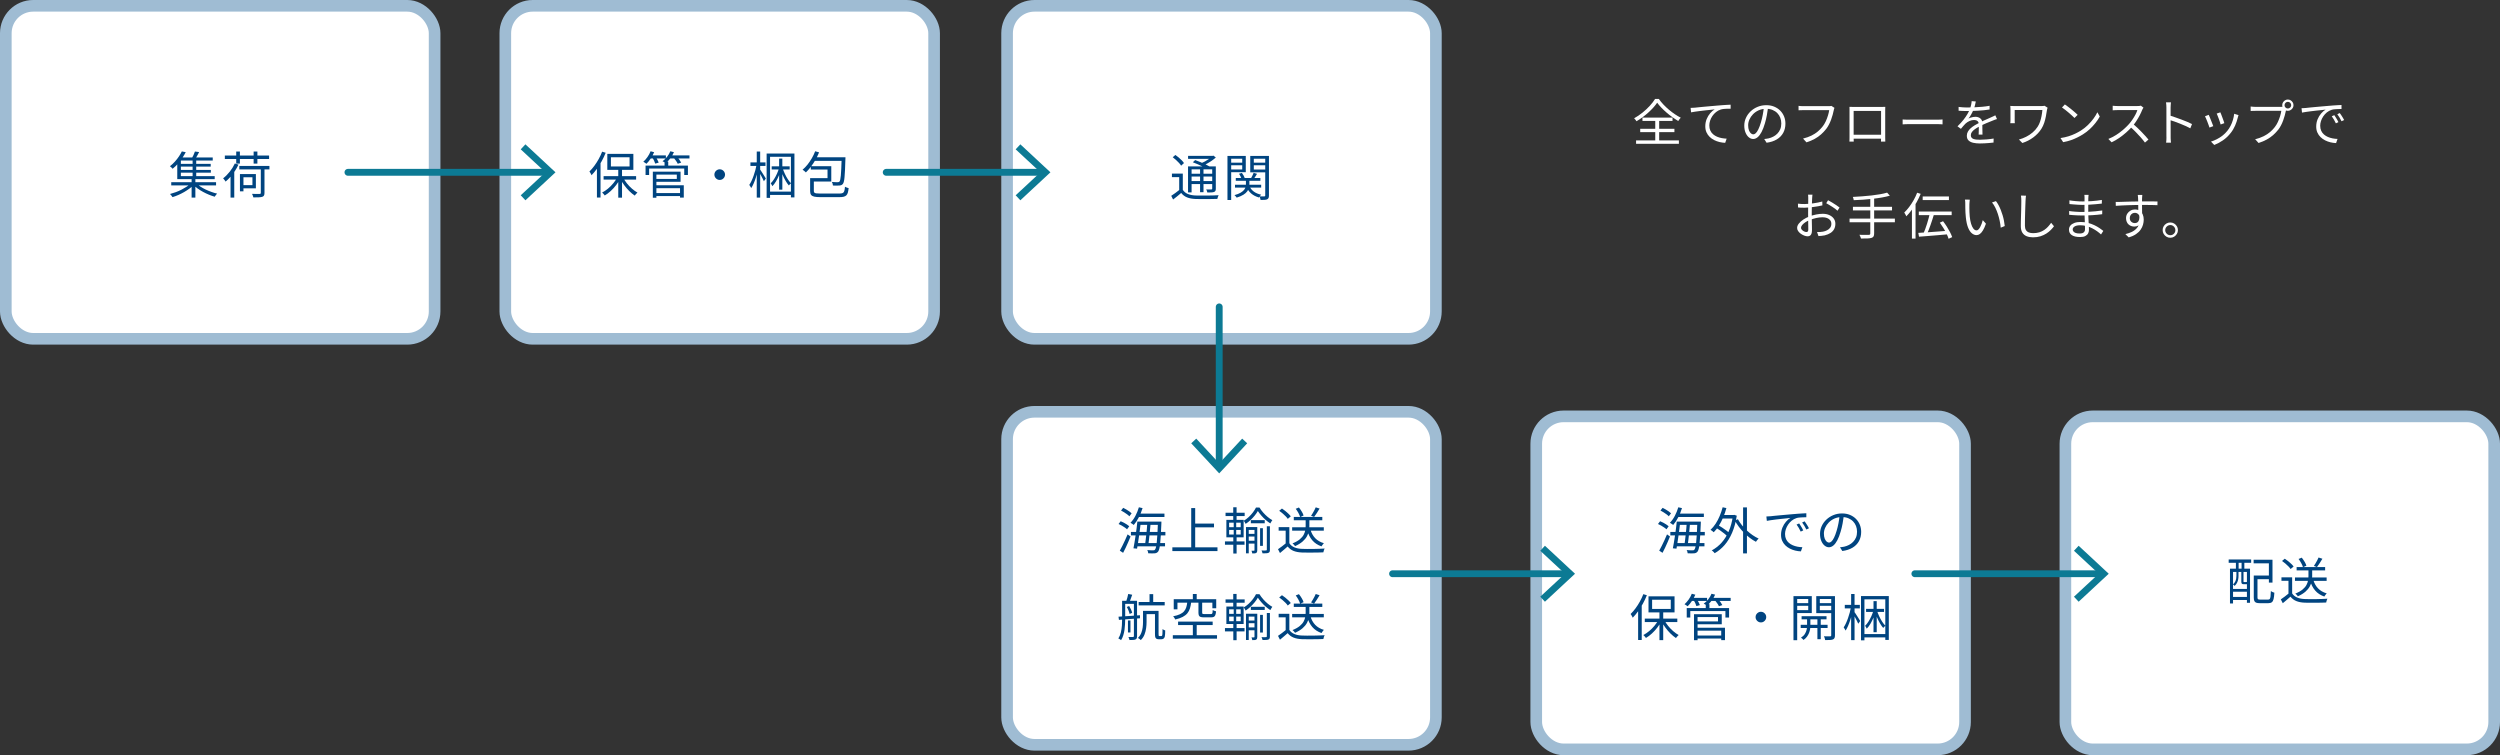 <?xml version="1.0" encoding="UTF-8"?>
<svg id="_レイヤー_2" data-name="レイヤー 2" xmlns="http://www.w3.org/2000/svg" viewBox="0 0 1096.1 331.1">
  <rect x="0" y="0" width="1096.1" height="331.1" fill="#333333" stroke="none"/>
  <defs>
    <style>
      .cls-1 {
        stroke: #9fbcd3;
        stroke-width: 5.1px;
      }

      .cls-1, .cls-2 {
        stroke-linecap: round;
        stroke-linejoin: round;
      }

      .cls-1, .cls-3 {
        fill: #fff;
      }

      .cls-2 {
        fill: none;
        stroke: #0c7a94;
        stroke-width: 3px;
      }

      .cls-4 {
        fill: #004480;
      }

      .cls-5 {
        fill: #0c7a94;
      }
    </style>
  </defs>
  <g id="headerfooter">
    <g>
      <rect class="cls-1" x="2.55" y="2.55" width="188" height="146" rx="12" ry="12"/>
      <rect class="cls-1" x="221.55" y="2.55" width="188" height="146" rx="12" ry="12"/>
      <rect class="cls-1" x="441.55" y="2.55" width="188" height="146" rx="12" ry="12"/>
      <rect class="cls-1" x="441.55" y="180.55" width="188" height="146" rx="12" ry="12"/>
      <rect class="cls-1" x="673.55" y="182.55" width="188" height="146" rx="12" ry="12"/>
      <g>
        <path class="cls-4" d="M79.72,66.39l1.72.33c-.43.81-.92,1.63-1.47,2.47-.56.84-1.19,1.68-1.9,2.5-.71.82-1.51,1.59-2.39,2.31-.09-.12-.2-.25-.34-.39s-.28-.28-.43-.41c-.15-.12-.29-.22-.42-.3.82-.64,1.57-1.34,2.23-2.09.67-.75,1.25-1.5,1.76-2.27.51-.76.92-1.48,1.24-2.16ZM83.66,80.4l1.3.64c-.56.57-1.2,1.12-1.92,1.66-.73.54-1.51,1.04-2.34,1.52-.84.48-1.69.9-2.55,1.28-.87.37-1.7.69-2.51.93-.13-.21-.3-.45-.51-.72-.21-.28-.4-.5-.59-.66.82-.22,1.66-.49,2.53-.8.87-.32,1.71-.68,2.52-1.1.81-.42,1.57-.86,2.28-1.32.7-.46,1.31-.94,1.8-1.42ZM75.08,79.89h19.65v1.39h-19.65v-1.39ZM77.72,69.95h1.58v7.26h14.83v1.32h-16.41v-8.58ZM78.51,69.03h14.76v1.36h-14.76v-1.36ZM78.78,71.84h13.6v1.19h-13.6v-1.19ZM78.78,74.5h13.66v1.19h-13.66v-1.19ZM85.46,66.43l1.85.24c-.29.59-.6,1.17-.93,1.75-.33.58-.64,1.07-.94,1.48l-1.45-.31c.26-.44.54-.96.83-1.56.29-.6.5-1.14.65-1.61ZM84.01,78.13h1.65v8.51h-1.65v-8.51ZM84.45,69.82h1.58v7.88h-1.58v-7.88ZM86.06,80.38c.5.48,1.1.96,1.79,1.42.7.46,1.46.89,2.28,1.28.82.39,1.66.74,2.53,1.05.86.32,1.71.57,2.53.76-.12.12-.24.26-.37.42-.13.16-.26.32-.37.48-.12.16-.22.31-.31.46-.82-.23-1.67-.53-2.54-.89-.87-.36-1.73-.77-2.56-1.22s-1.62-.94-2.35-1.46c-.73-.52-1.37-1.07-1.91-1.64l1.3-.66Z"/>
        <path class="cls-4" d="M102.98,71.67l1.58.51c-.45.96-.98,1.89-1.58,2.81-.6.92-1.25,1.77-1.95,2.55-.7.79-1.4,1.48-2.12,2.08-.06-.12-.15-.27-.29-.45s-.27-.37-.41-.55c-.14-.18-.27-.33-.39-.43,1.03-.79,1.99-1.76,2.9-2.9.91-1.14,1.66-2.35,2.24-3.61ZM98.58,68.19h19.4v1.52h-19.4v-1.52ZM101.08,76.09l1.61-1.58.02.02v12.12h-1.63v-10.56ZM103.57,66.43h1.61v5.3h-1.61v-5.3ZM104.93,72.74h13.2v1.54h-13.2v-1.54ZM105.2,76.33h1.54v7.55h-1.54v-7.55ZM105.99,76.33h6.2v6.23h-6.2v-1.39h4.69v-3.45h-4.69v-1.39ZM114.35,73.47h1.61v11.11c0,.5-.07.88-.21,1.13-.14.26-.39.45-.76.58-.38.12-.89.19-1.52.22-.63.03-1.42.04-2.38.04-.04-.22-.12-.48-.24-.78s-.23-.56-.35-.78c.5.02.98.03,1.43.03.45,0,.85.01,1.18.01h.69c.21-.02.35-.05.43-.12.08-.07.12-.19.12-.36v-11.09ZM111.2,66.43h1.65v5.3h-1.65v-5.3Z"/>
      </g>
      <g>
        <path class="cls-4" d="M264.01,66.5l1.54.48c-.48,1.23-1.06,2.45-1.72,3.65s-1.37,2.33-2.13,3.39c-.76,1.05-1.55,1.99-2.35,2.81-.04-.13-.12-.3-.23-.51-.11-.21-.23-.41-.35-.62-.12-.21-.24-.38-.34-.51.73-.71,1.44-1.52,2.13-2.45.69-.93,1.33-1.93,1.92-2.99.59-1.06,1.1-2.15,1.53-3.27ZM261.72,72.17l1.54-1.56.04.02v15.97h-1.58v-14.43ZM270.69,77.7l1.3.48c-.5,1.01-1.11,2-1.85,2.96-.73.96-1.53,1.83-2.39,2.62-.86.79-1.73,1.43-2.61,1.95-.09-.15-.2-.3-.33-.45-.13-.15-.27-.31-.41-.46-.14-.15-.27-.28-.41-.38.86-.44,1.72-1.01,2.57-1.71.85-.71,1.63-1.49,2.34-2.36.71-.87,1.3-1.74,1.77-2.64ZM264.64,77.21h14.26v1.52h-14.26v-1.52ZM266.27,67.47h11.42v7.02h-11.42v-7.02ZM267.85,68.94v4.05h8.18v-4.05h-8.18ZM271.07,73.98h1.65v12.69h-1.65v-12.69ZM273.2,77.83c.44.88,1,1.74,1.67,2.59.67.84,1.42,1.61,2.22,2.31.81.7,1.61,1.27,2.4,1.71-.12.1-.25.23-.41.39-.15.15-.3.31-.43.47-.13.16-.24.31-.33.46-.81-.53-1.61-1.19-2.41-1.98-.8-.79-1.54-1.66-2.23-2.6-.69-.94-1.28-1.89-1.76-2.86l1.28-.48Z"/>
        <path class="cls-4" d="M285.26,66.32l1.54.42c-.4.95-.9,1.88-1.51,2.79-.61.91-1.23,1.67-1.86,2.29-.1-.07-.24-.17-.41-.29-.17-.12-.34-.23-.51-.35-.17-.12-.32-.21-.45-.27.65-.57,1.25-1.26,1.83-2.08.57-.81,1.03-1.65,1.36-2.52ZM283.04,72.61h18.57v4.13h-1.61v-2.84h-15.4v2.84h-1.56v-4.13ZM284.84,68.13h7.11v1.34h-7.11v-1.34ZM286.05,69.16l1.43-.37c.26.38.52.81.77,1.29.25.48.43.88.55,1.22l-1.52.44c-.09-.34-.25-.75-.48-1.24-.23-.49-.48-.94-.75-1.33ZM286.23,75.28h1.56v11.42h-1.56v-11.42ZM287.1,75.28h11.29v4.42h-11.29v-1.25h9.64v-1.89h-9.64v-1.28ZM287.17,81.22h12.63v5.43h-1.65v-4.14h-10.98v-1.3ZM287.19,84.65h11.64v1.3h-11.64v-1.3ZM293.9,66.32l1.58.4c-.4.94-.92,1.83-1.56,2.68-.65.85-1.32,1.56-2.02,2.13-.1-.07-.24-.17-.41-.28-.17-.11-.34-.22-.53-.32-.18-.1-.35-.18-.49-.24.73-.53,1.4-1.18,2.01-1.95.61-.77,1.08-1.58,1.42-2.43ZM291.37,70.88h1.61v2.44h-1.61v-2.44ZM293.4,68.13h8.89v1.34h-8.89v-1.34ZM295.4,69.18l1.43-.44c.35.38.7.81,1.04,1.29.34.48.6.9.78,1.27l-1.5.51c-.16-.37-.41-.79-.75-1.29-.34-.49-.67-.94-1.01-1.33Z"/>
        <path class="cls-4" d="M315.55,74.22c.44,0,.83.11,1.18.32.34.21.62.49.84.84.21.35.32.74.32,1.18s-.11.81-.32,1.17c-.21.35-.49.63-.84.85s-.74.32-1.18.32-.81-.11-1.17-.32-.63-.5-.85-.85-.32-.74-.32-1.17.11-.83.32-1.18c.21-.34.5-.62.85-.84.35-.21.74-.32,1.17-.32Z"/>
        <path class="cls-4" d="M331.74,72.13l.99.31c-.16.87-.36,1.77-.58,2.72-.23.95-.49,1.87-.78,2.78-.29.91-.61,1.76-.95,2.54-.34.78-.69,1.45-1.06,1.99-.09-.21-.22-.44-.39-.71s-.32-.5-.45-.69c.34-.5.67-1.09.99-1.78s.63-1.44.91-2.26.54-1.64.77-2.47c.23-.84.41-1.64.54-2.42ZM329.02,71.21h6.6v1.54h-6.6v-1.54ZM331.79,66.43h1.5v20.22h-1.5v-20.22ZM333.2,74.26c.12.15.3.4.54.77.24.37.5.77.78,1.21.28.44.54.85.77,1.23.23.38.4.65.48.81l-.86,1.19c-.1-.26-.26-.61-.47-1.04-.21-.43-.44-.88-.69-1.34-.25-.46-.48-.89-.7-1.29-.22-.4-.4-.7-.53-.9l.68-.64ZM336.12,67.33h12.19v19.23h-1.54v-17.8h-9.15v18h-1.5v-19.43ZM336.91,84.01h10.8v1.45h-10.8v-1.45ZM341.58,73.54l.99.33c-.25.95-.58,1.92-.99,2.91-.41.99-.87,1.91-1.36,2.75s-1.03,1.54-1.58,2.1c-.09-.21-.2-.43-.34-.67-.14-.24-.27-.44-.38-.6.51-.48,1-1.1,1.47-1.84s.9-1.54,1.29-2.41.69-1.72.91-2.57ZM338.34,72.94h7.88v1.36h-7.88v-1.36ZM341.6,69.55h1.41v13.62h-1.41v-13.62ZM343.1,73.6c.26.85.59,1.71.99,2.57.4.87.83,1.67,1.31,2.4.48.73.95,1.34,1.42,1.8-.15.1-.32.25-.51.43-.19.18-.34.36-.44.52-.47-.53-.94-1.2-1.41-2s-.9-1.68-1.3-2.62c-.4-.94-.73-1.86-1.01-2.77l.95-.33Z"/>
        <path class="cls-4" d="M357.4,66.32l1.72.48c-.45,1.13-.99,2.23-1.61,3.31-.62,1.08-1.28,2.08-1.99,3.01-.71.93-1.44,1.76-2.19,2.48-.1-.12-.24-.25-.42-.4-.18-.15-.36-.29-.54-.44-.18-.15-.35-.27-.49-.35.76-.63,1.48-1.38,2.17-2.24.68-.87,1.31-1.79,1.89-2.79.58-1,1.07-2.02,1.46-3.06ZM355.19,78.09h1.63v5.65c0,.29.07.53.21.69s.41.28.83.34,1.01.09,1.8.09h8.29c.66,0,1.16-.07,1.5-.22s.58-.44.72-.87c.14-.43.24-1.07.3-1.9.15.09.32.17.51.25.19.08.39.15.58.21.2.06.37.11.52.15-.09.79-.21,1.44-.35,1.95s-.36.91-.65,1.2-.68.5-1.18.62c-.5.12-1.14.18-1.94.18h-8.23c-1.16,0-2.07-.07-2.73-.22-.66-.15-1.13-.41-1.4-.79-.27-.38-.41-.93-.41-1.65v-5.68ZM355.96,78.09h6.86v-3.76h-7.33v-1.47h8.98v6.73h-8.51v-1.5ZM357.13,68.94h12.41v1.58h-13.2l.79-1.58ZM369.03,68.94h1.65v.49c0,.12,0,.23-.02.32-.04,1.85-.1,3.42-.17,4.71-.07,1.29-.14,2.35-.21,3.18-.07.83-.17,1.48-.29,1.95s-.26.81-.42,1.01c-.19.25-.4.42-.63.53-.23.1-.51.17-.85.2-.32.04-.74.06-1.25.05-.51,0-1.06-.02-1.65-.03-.02-.25-.06-.52-.14-.81-.08-.29-.19-.55-.32-.77.56.06,1.07.09,1.55.1.48,0,.82.01,1.02.01.19,0,.35-.02.47-.07.12-.04.23-.12.32-.22.12-.16.22-.45.32-.87s.18-1.02.25-1.8c.07-.79.14-1.8.19-3.06s.11-2.78.17-4.56v-.35Z"/>
      </g>
      <g>
        <path class="cls-4" d="M518.59,83.23c.53.82,1.26,1.43,2.2,1.81.94.39,2.05.61,3.34.67.62.01,1.36.03,2.23.03.87,0,1.79,0,2.76,0,.97,0,1.9-.03,2.81-.05s1.69-.07,2.36-.11c-.06.12-.12.27-.2.46-.07.19-.14.39-.21.59s-.11.4-.14.57c-.62.01-1.34.03-2.17.05s-1.7.04-2.62.04c-.92,0-1.8,0-2.64-.01-.84-.02-1.57-.03-2.19-.04-1.42-.06-2.65-.29-3.67-.7-1.03-.41-1.88-1.06-2.57-1.94-.56.48-1.13.96-1.72,1.44-.59.48-1.2.96-1.83,1.44l-.81-1.63c.54-.35,1.14-.76,1.78-1.22.65-.46,1.26-.94,1.85-1.42h1.43ZM518.59,76.12v7.79h-1.58v-6.25h-3.19v-1.54h4.77ZM514.17,68.95l1.17-1.01c.47.32.95.69,1.44,1.11s.94.84,1.35,1.25.73.82.97,1.2l-1.25,1.14c-.22-.38-.53-.79-.94-1.22-.4-.43-.84-.87-1.31-1.3-.47-.43-.95-.82-1.43-1.18ZM520.88,72.95h11.37v1.28h-9.81v10.12h-1.56v-11.4ZM520.9,68.33h10.98v1.32h-10.98v-1.32ZM521.74,76.16h10.36v1.23h-10.36v-1.23ZM521.74,79.4h10.36v1.3h-10.36v-1.3ZM522.99,71.13l1.03-.95c.7.25,1.45.54,2.23.87.78.33,1.54.66,2.27,1s1.33.65,1.81.95l-1.1,1.06c-.46-.29-1.04-.62-1.75-.97-.71-.35-1.46-.7-2.26-1.04-.79-.34-1.54-.65-2.24-.91ZM526.16,73.48h1.5v10.78h-1.5v-10.78ZM531.33,68.33h.37l.33-.09,1.03.81c-.5.46-1.06.91-1.69,1.35-.63.45-1.29.86-1.98,1.24-.69.38-1.37.71-2.05.99-.1-.15-.24-.31-.42-.51-.18-.19-.33-.34-.46-.46.62-.25,1.23-.54,1.85-.88.62-.34,1.19-.69,1.72-1.07.53-.38.96-.74,1.3-1.09v-.31ZM531.48,72.95h1.58v9.75c0,.41-.05.72-.15.93-.1.21-.3.39-.59.52-.29.12-.68.19-1.15.21s-1.09.03-1.84.03c-.03-.21-.09-.44-.18-.69-.09-.26-.18-.47-.29-.65.53.01,1,.02,1.42.02h.82c.15-.01.25-.05.3-.11.05-.06.08-.15.08-.26v-9.75Z"/>
        <path class="cls-4" d="M538.17,68.38h1.63v19.32h-1.63v-19.32ZM539,71.32h6.18v1.14h-6.18v-1.14ZM539.16,68.38h7.04v7.13h-7.04v-1.21h5.48v-4.69h-5.48v-1.23ZM546.26,78.61h1.52v2.2c0,.48-.06.99-.19,1.51-.12.52-.37,1.04-.75,1.56-.37.52-.93,1.02-1.67,1.49-.74.47-1.73.89-2.96,1.28-.1-.16-.25-.35-.43-.57-.18-.22-.36-.4-.54-.53,1.13-.31,2.03-.66,2.71-1.07.67-.4,1.18-.82,1.51-1.24s.55-.85.65-1.28.15-.81.15-1.17v-2.18ZM541.47,81h11.48v1.25h-11.48v-1.25ZM541.82,78.04h10.78v1.23h-10.78v-1.23ZM543.21,76.21l1.28-.4c.26.34.51.71.74,1.12.23.41.39.78.5,1.1l-1.39.44c-.09-.32-.23-.7-.43-1.12-.2-.43-.43-.81-.69-1.14ZM547.76,81.53c.4.97,1.04,1.78,1.92,2.44s1.98,1.12,3.27,1.39c-.16.15-.33.34-.52.58s-.33.46-.43.65c-1.36-.38-2.52-.97-3.45-1.78s-1.63-1.81-2.07-3.01l1.28-.26ZM555.53,68.38v1.23h-5.81v4.71h5.81v1.23h-7.37v-7.17h7.37ZM549.63,75.77l1.5.46c-.26.43-.53.85-.8,1.27s-.52.78-.74,1.09l-1.1-.42c.19-.34.4-.74.63-1.2.23-.46.4-.86.52-1.2ZM549.13,71.32h6.23v1.14h-6.23v-1.14ZM554.73,68.38h1.63v17.31c0,.45-.05.81-.17,1.08-.11.26-.31.47-.6.62-.28.13-.66.21-1.14.24-.48.03-1.07.04-1.76.04-.03-.22-.09-.48-.19-.79-.1-.31-.19-.57-.3-.79.48.02.93.02,1.34.02h.81c.15-.02.25-.05.3-.11.05-.06.08-.16.08-.31v-17.31Z"/>
      </g>
      <g>
        <path class="cls-4" d="M490.43,229.74l.92-1.21c.45.18.92.39,1.4.64.48.25.92.51,1.34.79.42.28.76.54,1.02.77l-.97,1.34c-.25-.25-.58-.52-1-.8-.42-.29-.86-.56-1.33-.84-.47-.27-.93-.5-1.39-.69ZM490.96,241.44c.32-.57.69-1.25,1.09-2.05.4-.79.81-1.63,1.21-2.52.4-.89.78-1.75,1.13-2.58l1.3.92c-.31.78-.65,1.59-1.02,2.44-.37.85-.75,1.68-1.13,2.5-.38.81-.76,1.56-1.12,2.23l-1.45-.95ZM491.51,223.84l.95-1.19c.44.21.89.45,1.36.73.47.28.91.56,1.32.85.41.29.75.56,1.01.82l-.99,1.32c-.25-.28-.58-.57-.99-.87-.41-.3-.85-.6-1.31-.89-.46-.29-.91-.55-1.35-.77ZM499.32,222.41l1.63.37c-.44,1.42-1,2.79-1.68,4.09-.68,1.31-1.41,2.41-2.19,3.3-.1-.1-.24-.21-.42-.33-.18-.12-.36-.23-.54-.35-.18-.12-.34-.21-.47-.29.81-.81,1.53-1.81,2.16-3.02.63-1.21,1.14-2.47,1.52-3.77ZM495.84,233.21h15.11v1.52h-15.11v-1.52ZM498.66,228.68h1.54c-.1.94-.22,1.94-.36,3.01-.14,1.07-.28,2.14-.43,3.22-.15,1.08-.3,2.1-.45,3.07-.15.97-.3,1.83-.43,2.57l-1.58-.15c.15-.73.3-1.58.46-2.55.16-.97.32-1.98.48-3.05.16-1.06.31-2.12.44-3.18.13-1.06.24-2.04.33-2.95ZM498.13,238.09h12.67v1.45h-12.67v-1.45ZM498.81,225.18h11.73v1.5h-11.73v-1.5ZM499.36,228.68h8.8v1.43h-8.8v-1.43ZM503.03,229.27h1.45c-.06.76-.13,1.57-.21,2.43-.08.86-.17,1.72-.25,2.58s-.18,1.69-.27,2.46c-.1.78-.19,1.47-.28,2.07h-1.43c.09-.62.18-1.32.27-2.1.1-.78.19-1.61.29-2.47.1-.87.18-1.72.25-2.57.07-.85.13-1.65.18-2.4ZM507.68,228.68h1.54c-.01.21-.02.37-.02.48v.29c-.09,2.14-.18,3.95-.26,5.42-.09,1.47-.19,2.68-.3,3.63s-.24,1.68-.38,2.2c-.15.52-.31.9-.48,1.13-.22.26-.45.45-.69.56-.24.11-.52.18-.85.21-.32.03-.73.04-1.23.03-.5,0-1.03-.03-1.58-.05-.01-.22-.05-.46-.12-.73-.07-.26-.17-.49-.3-.68.57.06,1.09.09,1.55.1.46,0,.8.01,1.02.01.21,0,.37-.02.49-.05.12-.04.24-.13.34-.28.15-.16.28-.49.41-.99.12-.5.24-1.21.34-2.13.1-.92.2-2.11.29-3.55.09-1.44.17-3.2.24-5.27v-.33Z"/>
        <path class="cls-4" d="M514.01,239.97h19.78v1.65h-19.78v-1.65ZM522.28,222.76h1.74v18.08h-1.74v-18.08ZM523.23,229.56h9.04v1.65h-9.04v-1.65Z"/>
        <path class="cls-4" d="M537.07,237.37h8.58v1.47h-8.58v-1.47ZM537.33,224.79h8.38v1.47h-8.38v-1.47ZM537.69,227.93h7.57v7.66h-7.57v-7.66ZM538.9,229.16v1.98h5.08v-1.98h-5.08ZM538.9,232.33v2.02h5.08v-2.02h-5.08ZM540.7,222.41h1.47v6.07h-1.47v-6.07ZM540.9,228.55h1.1v6.4h.18v7.74h-1.45v-7.74h.18v-6.4ZM551.48,224.06c-.35.63-.81,1.29-1.36,1.98-.56.69-1.17,1.35-1.85,1.98-.67.63-1.39,1.19-2.13,1.67-.1-.21-.23-.44-.38-.7-.15-.26-.3-.48-.45-.66.75-.44,1.47-.98,2.16-1.62.69-.64,1.31-1.32,1.87-2.06s1-1.44,1.34-2.13h1.52c.45.75.99,1.47,1.61,2.18.62.7,1.27,1.35,1.96,1.92.69.58,1.38,1.06,2.07,1.44-.15.19-.3.42-.46.69-.16.27-.3.52-.42.74-.67-.42-1.35-.94-2.04-1.54s-1.32-1.24-1.9-1.91c-.59-.67-1.09-1.33-1.52-1.98ZM546.29,231.1h4.11v1.25h-2.9v10.25h-1.21v-11.51ZM547.04,234.07h3.59v1.17h-3.59v-1.17ZM547.04,237.08h3.59v1.25h-3.59v-1.25ZM548.42,228.04h6.09v1.39h-6.09v-1.39ZM550.01,231.1h1.23v10.14c0,.31-.03.55-.1.74-.07.18-.19.33-.38.45-.18.1-.41.17-.69.19-.29.02-.63.03-1.02.03-.02-.16-.06-.36-.13-.58-.07-.23-.15-.43-.22-.61h1.1c.15,0,.22-.08.22-.24v-10.12ZM552.47,231.58h1.23v7.74h-1.23v-7.74ZM555.44,230.75h1.34v10.3c0,.37-.04.65-.13.86-.09.21-.26.37-.51.48-.25.1-.58.17-1,.19-.42.02-.95.03-1.6.03-.03-.18-.08-.39-.17-.63-.08-.24-.17-.45-.27-.63.47.01.89.02,1.25.02s.61,0,.73-.02c.23-.02.35-.12.35-.31v-10.3Z"/>
        <path class="cls-4" d="M565.3,238.18c.53.81,1.26,1.41,2.2,1.8.94.4,2.05.62,3.32.66.6.03,1.33.05,2.19.05.86,0,1.76,0,2.71-.01.95-.01,1.86-.04,2.74-.07s1.65-.07,2.31-.11c-.07.12-.15.28-.22.48s-.14.41-.2.63-.1.4-.13.56c-.6.03-1.31.05-2.13.07s-1.67.03-2.55.03c-.88,0-1.73,0-2.56,0-.83,0-1.54-.02-2.15-.03-1.44-.06-2.67-.29-3.69-.7-1.02-.41-1.88-1.06-2.58-1.94-.53.47-1.07.94-1.63,1.42-.56.48-1.14.96-1.74,1.46l-.86-1.69c.53-.35,1.1-.76,1.71-1.22.61-.46,1.2-.93,1.77-1.4h1.5ZM565.3,231.12v7.79h-1.61v-6.25h-3.08v-1.54h4.69ZM560.85,223.95l1.21-.99c.48.31.98.66,1.47,1.07s.96.81,1.39,1.22c.43.41.76.79,1.01,1.14l-1.32,1.1c-.22-.35-.54-.74-.96-1.17-.42-.42-.87-.85-1.36-1.26-.49-.42-.97-.79-1.44-1.11ZM566.53,231.17h13.88v1.5h-13.88v-1.5ZM572.45,227.29h1.63v3.3c0,.69-.07,1.42-.21,2.19-.14.77-.42,1.55-.85,2.34s-1.06,1.55-1.89,2.29c-.84.73-1.95,1.42-3.34,2.05-.06-.13-.15-.27-.29-.42-.13-.15-.27-.29-.41-.44-.14-.15-.27-.26-.41-.35,1.35-.54,2.41-1.14,3.19-1.79.78-.65,1.35-1.32,1.71-2s.59-1.35.7-2.01.17-1.28.17-1.87v-3.28ZM567.25,226.63h12.5v1.47h-12.5v-1.47ZM568.11,223.07l1.39-.57c.44.54.85,1.14,1.24,1.79.39.65.66,1.23.8,1.73l-1.5.68c-.13-.5-.38-1.09-.75-1.77-.37-.68-.76-1.3-1.19-1.86ZM574.53,232.13c.43,1.53,1.13,2.8,2.1,3.82.98,1.02,2.25,1.76,3.82,2.21-.12.1-.24.24-.37.41-.13.17-.26.34-.37.51s-.22.33-.31.47c-1.66-.57-3-1.45-4.02-2.64-1.02-1.19-1.78-2.68-2.28-4.49l1.43-.29ZM576.87,222.43l1.69.55c-.38.63-.78,1.28-1.21,1.95-.43.67-.82,1.24-1.19,1.71l-1.34-.51c.23-.34.48-.72.74-1.16.26-.43.5-.87.74-1.32.23-.45.43-.85.57-1.22Z"/>
        <path class="cls-4" d="M491.99,263.42h1.34v8.01c0,.7-.02,1.47-.07,2.29-.04.82-.12,1.65-.24,2.48-.12.83-.3,1.62-.54,2.39s-.56,1.46-.96,2.09c-.09-.09-.2-.18-.34-.27-.14-.1-.29-.19-.44-.28-.15-.09-.29-.15-.41-.2.51-.81.88-1.7,1.11-2.67.23-.97.37-1.97.44-2.98.07-1.01.1-1.96.1-2.84v-8.01ZM490.41,270.38c.78-.06,1.67-.12,2.68-.18s2.09-.13,3.25-.21c1.15-.08,2.31-.17,3.46-.25l.02,1.34c-1.11.09-2.23.17-3.34.25-1.11.08-2.17.16-3.18.23-1,.07-1.91.15-2.72.22l-.18-1.41ZM492.63,263.42h4.95v1.34h-4.95v-1.34ZM494.65,260.41l1.76.35c-.21.59-.42,1.18-.64,1.78-.22.6-.42,1.12-.59,1.54l-1.45-.31c.18-.47.35-1.03.53-1.67.18-.65.31-1.21.4-1.69ZM494.01,266.13l1.06-.42c.29.46.56.96.81,1.52.25.56.42,1.05.51,1.47l-1.12.48c-.09-.43-.25-.92-.48-1.5-.23-.57-.49-1.09-.77-1.56ZM494.54,272.03h1.1v5.26h-1.1v-5.26ZM497.14,263.42h1.39v15.51c0,.38-.05.68-.15.91s-.28.4-.53.52c-.25.12-.59.19-1.01.22s-.97.04-1.63.04c-.03-.19-.09-.42-.19-.68-.1-.26-.19-.48-.27-.66.47.01.89.02,1.28.02s.63,0,.75-.02c.25,0,.37-.12.37-.37v-15.49ZM501.14,267.82h1.56v4.91c0,.84-.06,1.73-.19,2.68s-.36,1.88-.71,2.79-.89,1.72-1.63,2.44c-.09-.1-.21-.21-.36-.33-.15-.12-.31-.24-.47-.35-.16-.12-.31-.2-.44-.24.67-.67,1.17-1.42,1.48-2.22s.52-1.62.62-2.45c.1-.83.14-1.61.14-2.34v-4.88ZM499.23,263.93h11.42v1.5h-11.42v-1.5ZM501.98,267.82h5.28v1.45h-5.28v-1.45ZM504,260.48h1.61v4.2h-1.61v-4.2ZM506.38,267.82h1.58v10.01c0,.57.04.89.11.95.06.07.18.11.35.11h.55c.09,0,.18,0,.26-.02s.15-.04.2-.09c.09-.07.15-.28.2-.62.01-.21.03-.51.04-.92.01-.41.03-.89.04-1.43.15.12.33.23.54.35.21.12.42.21.63.26,0,.5-.02,1.02-.05,1.55-.04.54-.08.91-.14,1.13-.1.42-.29.73-.57.92-.13.09-.29.15-.48.2-.19.04-.38.07-.57.07h-1.03c-.22,0-.44-.03-.65-.09-.21-.06-.4-.16-.56-.31-.16-.15-.27-.36-.34-.64-.07-.28-.1-.79-.1-1.54v-9.9Z"/>
        <path class="cls-4" d="M514.21,278.49h19.38v1.52h-19.38v-1.52ZM520.55,264h1.72c-.12,1.01-.3,1.92-.55,2.74-.25.81-.63,1.53-1.13,2.14s-1.19,1.15-2.05,1.6-1.95.82-3.29,1.13c-.04-.15-.11-.3-.21-.47-.1-.17-.2-.34-.32-.51-.12-.17-.24-.31-.37-.43,1.22-.23,2.21-.53,2.98-.89s1.38-.79,1.81-1.3c.44-.51.76-1.09.97-1.76.21-.67.35-1.42.44-2.25ZM514.61,262.72h18.63v3.96h-1.69v-2.44h-15.31v2.93h-1.63v-4.44ZM516.52,272.53h15.16v1.52h-15.16v-1.52ZM522.99,260.43h1.69v3.3h-1.69v-3.3ZM522.99,273.24h1.69v6.09h-1.69v-6.09ZM525.45,263.95h1.63v4.66c0,.26.06.43.18.51.12.07.37.11.77.11h2.84c.22,0,.38-.04.5-.12.11-.08.19-.25.24-.51s.08-.64.1-1.16c.12.09.26.17.43.24s.34.14.53.2c.18.06.35.11.5.15-.06.69-.16,1.22-.31,1.61-.15.38-.36.65-.64.8-.28.15-.67.23-1.17.23h-3.17c-.65,0-1.14-.06-1.5-.18-.35-.12-.59-.33-.73-.64-.13-.31-.2-.73-.2-1.25v-4.66Z"/>
        <path class="cls-4" d="M537.07,275.37h8.58v1.47h-8.58v-1.47ZM537.33,262.79h8.38v1.47h-8.38v-1.47ZM537.69,265.93h7.57v7.66h-7.57v-7.66ZM538.9,267.16v1.98h5.08v-1.98h-5.08ZM538.9,270.33v2.02h5.08v-2.02h-5.08ZM540.7,260.41h1.47v6.07h-1.47v-6.07ZM540.9,266.55h1.1v6.4h.18v7.74h-1.45v-7.74h.18v-6.4ZM551.48,262.06c-.35.63-.81,1.29-1.36,1.98-.56.69-1.17,1.35-1.85,1.98-.67.63-1.39,1.19-2.13,1.67-.1-.21-.23-.44-.38-.7-.15-.26-.3-.48-.45-.66.75-.44,1.47-.98,2.16-1.62.69-.64,1.31-1.32,1.87-2.06s1-1.44,1.34-2.13h1.52c.45.75.99,1.47,1.61,2.18.62.7,1.27,1.35,1.96,1.92.69.58,1.38,1.06,2.07,1.44-.15.19-.3.42-.46.69-.16.27-.3.52-.42.74-.67-.42-1.35-.94-2.04-1.54s-1.32-1.24-1.9-1.91c-.59-.67-1.09-1.33-1.52-1.98ZM546.29,269.1h4.11v1.25h-2.9v10.25h-1.21v-11.51ZM547.04,272.07h3.59v1.17h-3.59v-1.17ZM547.04,275.08h3.59v1.25h-3.59v-1.25ZM548.42,266.04h6.09v1.39h-6.09v-1.39ZM550.01,269.1h1.23v10.14c0,.31-.03.55-.1.74-.07.18-.19.33-.38.45-.18.1-.41.17-.69.19-.29.02-.63.03-1.02.03-.02-.16-.06-.36-.13-.58-.07-.23-.15-.43-.22-.61h1.1c.15,0,.22-.08.22-.24v-10.12ZM552.47,269.58h1.23v7.74h-1.23v-7.74ZM555.44,268.75h1.34v10.3c0,.37-.04.65-.13.86-.09.21-.26.37-.51.48-.25.1-.58.17-1,.19-.42.02-.95.03-1.6.03-.03-.18-.08-.39-.17-.63-.08-.24-.17-.45-.27-.63.47.01.89.02,1.25.02s.61,0,.73-.02c.23-.02.35-.12.35-.31v-10.3Z"/>
        <path class="cls-4" d="M565.3,276.18c.53.81,1.26,1.41,2.2,1.8.94.4,2.05.62,3.32.66.6.03,1.33.05,2.19.05.86,0,1.76,0,2.71-.01.95-.01,1.86-.04,2.74-.07s1.65-.07,2.31-.11c-.07.12-.15.28-.22.48s-.14.41-.2.63-.1.4-.13.56c-.6.03-1.31.05-2.13.07s-1.67.03-2.55.03c-.88,0-1.73,0-2.56,0-.83,0-1.54-.02-2.15-.03-1.44-.06-2.67-.29-3.69-.7-1.02-.41-1.88-1.06-2.58-1.94-.53.47-1.07.94-1.63,1.42-.56.48-1.14.96-1.74,1.46l-.86-1.69c.53-.35,1.1-.76,1.71-1.22.61-.46,1.2-.93,1.77-1.4h1.5ZM565.3,269.12v7.79h-1.61v-6.25h-3.08v-1.54h4.69ZM560.85,261.95l1.21-.99c.48.31.98.66,1.47,1.07s.96.81,1.39,1.22c.43.41.76.79,1.01,1.14l-1.32,1.1c-.22-.35-.54-.74-.96-1.17-.42-.42-.87-.85-1.36-1.26-.49-.42-.97-.79-1.44-1.11ZM566.53,269.17h13.88v1.5h-13.88v-1.5ZM572.45,265.29h1.63v3.3c0,.69-.07,1.42-.21,2.19-.14.77-.42,1.55-.85,2.34s-1.06,1.55-1.89,2.29c-.84.73-1.95,1.42-3.34,2.05-.06-.13-.15-.27-.29-.42-.13-.15-.27-.29-.41-.44-.14-.15-.27-.26-.41-.35,1.35-.54,2.41-1.14,3.19-1.79.78-.65,1.35-1.32,1.71-2s.59-1.35.7-2.01.17-1.28.17-1.87v-3.28ZM567.25,264.63h12.5v1.47h-12.5v-1.47ZM568.11,261.07l1.39-.57c.44.54.85,1.14,1.24,1.79.39.65.66,1.23.8,1.73l-1.5.68c-.13-.5-.38-1.09-.75-1.77-.37-.68-.76-1.3-1.19-1.86ZM574.53,270.13c.43,1.53,1.13,2.8,2.1,3.82.98,1.02,2.25,1.76,3.82,2.21-.12.1-.24.24-.37.41-.13.17-.26.34-.37.51s-.22.33-.31.47c-1.66-.57-3-1.45-4.02-2.64-1.02-1.19-1.78-2.68-2.28-4.49l1.43-.29ZM576.87,260.43l1.69.55c-.38.63-.78,1.28-1.21,1.95-.43.67-.82,1.24-1.19,1.71l-1.34-.51c.23-.34.48-.72.74-1.16.26-.43.5-.87.74-1.32.23-.45.43-.85.57-1.22Z"/>
      </g>
      <g>
        <path class="cls-4" d="M726.93,229.74l.92-1.21c.45.18.92.39,1.4.64.48.25.92.51,1.34.79.42.28.76.54,1.02.77l-.97,1.34c-.25-.25-.58-.52-1-.8-.42-.29-.86-.56-1.33-.84-.47-.27-.93-.5-1.39-.69ZM727.46,241.44c.32-.57.69-1.25,1.09-2.05.4-.79.81-1.63,1.21-2.52.4-.89.78-1.75,1.13-2.58l1.3.92c-.31.78-.65,1.59-1.02,2.44-.37.85-.75,1.68-1.13,2.5-.38.81-.76,1.56-1.12,2.23l-1.45-.95ZM728.01,223.84l.95-1.19c.44.21.89.45,1.36.73.47.28.91.56,1.32.85.41.29.75.56,1.01.82l-.99,1.32c-.25-.28-.58-.57-.99-.87-.41-.3-.85-.6-1.31-.89-.46-.29-.91-.55-1.35-.77ZM735.82,222.41l1.63.37c-.44,1.42-1,2.79-1.68,4.09-.68,1.31-1.41,2.41-2.19,3.3-.1-.1-.24-.21-.42-.33-.18-.12-.36-.23-.54-.35-.18-.12-.34-.21-.47-.29.81-.81,1.53-1.81,2.16-3.02.63-1.21,1.14-2.47,1.52-3.77ZM732.34,233.21h15.11v1.52h-15.11v-1.52ZM735.16,228.68h1.54c-.1.94-.22,1.94-.36,3.01-.14,1.07-.28,2.14-.43,3.22-.15,1.08-.3,2.1-.45,3.07-.15.97-.3,1.83-.43,2.57l-1.58-.15c.15-.73.3-1.58.46-2.55.16-.97.32-1.98.48-3.05.16-1.06.31-2.12.44-3.18.13-1.06.24-2.04.33-2.95ZM734.63,238.09h12.67v1.45h-12.67v-1.45ZM735.31,225.18h11.73v1.5h-11.73v-1.5ZM735.86,228.68h8.8v1.43h-8.8v-1.43ZM739.53,229.27h1.45c-.06.76-.13,1.57-.21,2.43-.08.86-.17,1.72-.25,2.58s-.18,1.69-.27,2.46c-.1.78-.19,1.47-.28,2.07h-1.43c.09-.62.18-1.32.27-2.1.1-.78.19-1.61.29-2.47.1-.87.18-1.72.25-2.57.07-.85.13-1.65.18-2.4ZM744.18,228.68h1.54c-.01.21-.02.37-.02.48v.29c-.09,2.14-.18,3.95-.26,5.42-.09,1.47-.19,2.68-.3,3.63s-.24,1.68-.38,2.2c-.15.52-.31.9-.48,1.13-.22.26-.45.45-.69.56-.24.11-.52.18-.85.21-.32.03-.73.04-1.23.03-.5,0-1.03-.03-1.58-.05-.01-.22-.05-.46-.12-.73-.07-.26-.17-.49-.3-.68.57.06,1.09.09,1.55.1.46,0,.8.01,1.02.01.21,0,.37-.02.49-.05.12-.04.24-.13.34-.28.15-.16.28-.49.41-.99.12-.5.24-1.21.34-2.13.1-.92.2-2.11.29-3.55.09-1.44.17-3.2.24-5.27v-.33Z"/>
        <path class="cls-4" d="M755.29,222.41l1.63.35c-.38,1.42-.85,2.79-1.41,4.1-.56,1.31-1.18,2.52-1.87,3.62-.69,1.1-1.44,2.06-2.27,2.88-.1-.1-.24-.22-.41-.35-.17-.13-.34-.26-.52-.4-.18-.13-.34-.23-.48-.31.82-.76,1.57-1.66,2.24-2.68.67-1.03,1.27-2.16,1.78-3.39.51-1.23.95-2.51,1.3-3.83ZM759.77,225.8h.31l.31-.07,1.08.37c-.44,2.86-1.12,5.36-2.05,7.49-.92,2.13-2.03,3.94-3.32,5.41-1.29,1.47-2.73,2.66-4.31,3.55-.09-.13-.21-.28-.37-.44-.16-.16-.32-.32-.48-.46-.16-.15-.31-.26-.44-.33,1.57-.84,2.98-1.94,4.23-3.3s2.31-3.03,3.18-4.98c.87-1.96,1.49-4.24,1.87-6.85v-.4ZM752.23,231.32l.88-1.19c.62.34,1.25.72,1.91,1.16.66.43,1.28.87,1.87,1.31.59.44,1.06.85,1.41,1.23l-.92,1.36c-.35-.38-.81-.8-1.39-1.27-.57-.46-1.18-.92-1.84-1.38-.65-.45-1.29-.87-1.93-1.23ZM754.63,225.8h5.63v1.56h-5.63v-1.56ZM761.97,227.65c.47.87,1.04,1.72,1.71,2.55.67.84,1.4,1.63,2.21,2.39.81.76,1.65,1.43,2.53,2.04.88.6,1.76,1.1,2.64,1.5-.12.1-.25.24-.41.41-.15.17-.3.34-.43.51s-.24.33-.33.5c-.91-.47-1.8-1.04-2.68-1.71-.88-.67-1.73-1.41-2.54-2.23s-1.57-1.69-2.25-2.61c-.69-.92-1.3-1.85-1.83-2.81l1.39-.53ZM764.24,222.45h1.69v20.17h-1.69v-20.17Z"/>
        <path class="cls-4" d="M774.45,226.44c.41-.01.79-.03,1.13-.06.34-.02.62-.04.82-.05.35-.04.86-.1,1.53-.17.67-.07,1.43-.14,2.3-.22.87-.08,1.8-.17,2.79-.25s2-.18,3.01-.26c.81-.07,1.57-.13,2.29-.19.72-.05,1.39-.1,2-.13.62-.04,1.17-.06,1.65-.08v1.76c-.41,0-.88,0-1.41.02-.53.01-1.05.04-1.56.09-.51.04-.96.12-1.34.24-.78.25-1.48.63-2.1,1.13s-1.15,1.09-1.59,1.75c-.44.66-.77,1.34-1,2.05-.23.7-.34,1.39-.34,2.05,0,.85.15,1.59.44,2.23.29.64.69,1.18,1.2,1.62.51.44,1.08.8,1.73,1.08.65.28,1.33.49,2.06.63.73.14,1.45.22,2.17.23l-.64,1.83c-.82-.03-1.64-.14-2.46-.34-.82-.2-1.61-.48-2.35-.86s-1.42-.85-2-1.42c-.59-.57-1.05-1.24-1.39-2s-.51-1.64-.51-2.62c0-1.14.2-2.2.6-3.18.4-.98.92-1.83,1.55-2.56.63-.73,1.28-1.3,1.96-1.69-.47.06-1.05.12-1.75.2s-1.44.15-2.23.23c-.79.08-1.59.17-2.39.27-.8.1-1.54.2-2.23.3-.69.1-1.27.2-1.74.3l-.2-1.91ZM788.82,229.49c.16.23.36.53.58.89.23.36.45.73.67,1.1.22.37.4.73.55,1.07l-1.12.53c-.25-.54-.53-1.08-.84-1.62-.31-.54-.63-1.03-.97-1.48l1.12-.48ZM791.21,228.57c.18.23.38.53.62.88.23.35.47.71.69,1.09.23.37.43.73.6,1.07l-1.14.55c-.26-.54-.55-1.08-.87-1.61-.32-.53-.64-1.02-.98-1.47l1.08-.51Z"/>
        <path class="cls-4" d="M808.44,225.88c-.15,1.14-.33,2.34-.56,3.59-.23,1.25-.52,2.46-.87,3.63-.44,1.51-.93,2.77-1.46,3.78-.54,1.01-1.11,1.78-1.73,2.29-.62.51-1.26.77-1.94.77s-1.27-.23-1.87-.7c-.6-.47-1.09-1.15-1.47-2.04-.38-.89-.57-1.93-.57-3.13s.25-2.34.74-3.41,1.17-2.02,2.05-2.85c.87-.83,1.9-1.49,3.07-1.97,1.17-.48,2.43-.73,3.76-.73s2.45.21,3.49.64c1.03.43,1.92,1.01,2.65,1.75.73.74,1.3,1.6,1.69,2.57s.59,2.02.59,3.13c0,1.54-.33,2.9-.98,4.07-.65,1.17-1.59,2.13-2.82,2.86-1.23.73-2.71,1.22-4.46,1.45l-1.03-1.63c.35-.04.69-.09,1.01-.13.32-.04.62-.09.88-.15.7-.16,1.39-.41,2.06-.76.67-.34,1.26-.78,1.79-1.32.53-.54.95-1.17,1.27-1.91.31-.74.47-1.59.47-2.54,0-.89-.15-1.73-.44-2.5-.29-.77-.73-1.45-1.3-2.04-.57-.59-1.27-1.05-2.09-1.39-.82-.34-1.76-.51-2.82-.51-1.2,0-2.29.22-3.27.66-.98.44-1.8,1.02-2.49,1.73-.68.71-1.21,1.49-1.57,2.33-.37.84-.55,1.67-.55,2.47,0,.92.12,1.68.36,2.28.24.59.54,1.03.88,1.31.34.28.69.42,1.02.42s.71-.17,1.08-.52c.37-.34.74-.9,1.12-1.67.38-.77.75-1.77,1.12-3,.32-1.06.6-2.18.82-3.37.23-1.19.39-2.35.5-3.5l1.85.02Z"/>
        <path class="cls-4" d="M720.51,260.5l1.54.48c-.48,1.23-1.06,2.45-1.72,3.65-.66,1.2-1.37,2.33-2.13,3.39-.76,1.06-1.55,1.99-2.35,2.82-.04-.13-.12-.3-.23-.51-.11-.21-.23-.41-.35-.62-.12-.21-.24-.37-.34-.51.73-.7,1.44-1.52,2.13-2.45.69-.93,1.33-1.93,1.92-2.99.59-1.06,1.1-2.15,1.53-3.27ZM718.22,266.17l1.54-1.56.04.02v15.97h-1.58v-14.43ZM727.19,271.7l1.3.48c-.5,1.01-1.11,2-1.85,2.96-.73.96-1.53,1.83-2.39,2.62-.86.79-1.73,1.43-2.61,1.95-.09-.15-.2-.3-.33-.45-.13-.15-.27-.31-.41-.46-.14-.15-.27-.28-.41-.38.86-.44,1.72-1.01,2.57-1.72s1.63-1.49,2.34-2.35c.71-.87,1.3-1.75,1.77-2.64ZM721.14,271.21h14.26v1.52h-14.26v-1.52ZM722.77,261.47h11.42v7.02h-11.42v-7.02ZM724.35,262.94v4.05h8.18v-4.05h-8.18ZM727.57,267.98h1.65v12.69h-1.65v-12.69ZM729.7,271.83c.44.88,1,1.74,1.67,2.58.67.84,1.42,1.61,2.22,2.31.81.7,1.61,1.27,2.4,1.71-.12.1-.25.23-.41.39-.15.15-.3.31-.43.47-.13.16-.24.32-.33.46-.81-.53-1.61-1.19-2.41-1.98s-1.54-1.66-2.23-2.6c-.69-.94-1.28-1.89-1.76-2.86l1.28-.48Z"/>
        <path class="cls-4" d="M741.76,260.32l1.54.42c-.4.95-.9,1.88-1.51,2.79-.61.91-1.23,1.67-1.86,2.29-.1-.07-.24-.17-.41-.29-.17-.12-.34-.23-.51-.35-.17-.12-.32-.21-.45-.26.65-.57,1.25-1.26,1.83-2.08.57-.81,1.03-1.65,1.36-2.52ZM739.53,266.61h18.57v4.14h-1.61v-2.84h-15.4v2.84h-1.56v-4.14ZM741.34,262.13h7.11v1.34h-7.11v-1.34ZM742.55,263.16l1.43-.37c.26.38.52.81.77,1.29.25.48.43.88.55,1.22l-1.52.44c-.09-.34-.25-.75-.48-1.24-.23-.49-.48-.94-.75-1.33ZM742.72,269.28h1.56v11.42h-1.56v-11.42ZM743.6,269.28h11.29v4.42h-11.29v-1.25h9.64v-1.89h-9.64v-1.28ZM743.67,275.22h12.63v5.43h-1.65v-4.14h-10.98v-1.3ZM743.69,278.65h11.64v1.3h-11.64v-1.3ZM750.4,260.32l1.58.4c-.4.94-.92,1.83-1.56,2.68s-1.32,1.56-2.02,2.13c-.1-.07-.24-.17-.41-.28-.17-.11-.34-.22-.53-.32s-.35-.18-.49-.24c.73-.53,1.4-1.18,2.01-1.95.61-.77,1.08-1.58,1.42-2.43ZM747.87,264.88h1.61v2.44h-1.61v-2.44ZM749.9,262.13h8.89v1.34h-8.89v-1.34ZM751.9,263.18l1.43-.44c.35.38.7.81,1.04,1.29.34.48.6.9.78,1.26l-1.5.51c-.16-.37-.41-.79-.75-1.29-.34-.49-.67-.93-1.01-1.33Z"/>
        <path class="cls-4" d="M772.05,268.22c.44,0,.83.11,1.18.32.34.21.62.49.84.84.21.34.32.74.32,1.18s-.11.81-.32,1.17c-.21.35-.49.63-.84.85s-.74.32-1.18.32-.81-.11-1.17-.32-.63-.5-.85-.85c-.21-.35-.32-.74-.32-1.17s.11-.83.32-1.18.5-.62.85-.84c.35-.21.74-.32,1.17-.32Z"/>
        <path class="cls-4" d="M786.33,261.38h1.63v19.32h-1.63v-19.32ZM787.16,264.44h6.18v1.17h-6.18v-1.17ZM787.32,261.38h7.04v7.41h-7.04v-1.28h5.48v-4.88h-5.48v-1.25ZM789.5,273.94h11.79v1.41h-11.79v-1.41ZM792.29,270.66h1.45v4.03c0,.34-.04.75-.13,1.24-.09.49-.24,1.02-.45,1.57-.21.56-.52,1.1-.91,1.64-.4.54-.9,1.01-1.52,1.44-.12-.16-.29-.34-.51-.54-.22-.2-.42-.36-.59-.47.73-.46,1.29-.99,1.67-1.59.38-.61.64-1.21.78-1.8.14-.59.21-1.1.21-1.51v-4ZM789.89,270.18h10.93v1.36h-10.93v-1.36ZM803.69,261.38v1.25h-5.81v4.91h5.81v1.28h-7.37v-7.44h7.37ZM796.82,270.59h1.47v9.66h-1.47v-9.66ZM797.31,264.44h6.25v1.17h-6.25v-1.17ZM802.89,261.38h1.63v17.16c0,.48-.06.87-.19,1.16s-.35.5-.67.65c-.34.13-.78.22-1.34.25-.56.04-1.26.05-2.11.03-.01-.15-.05-.32-.1-.52-.05-.2-.11-.4-.19-.61-.07-.21-.15-.38-.22-.53.6.01,1.16.02,1.68.02h1.04c.18-.01.3-.05.36-.12.07-.07.1-.19.1-.36v-17.14Z"/>
        <path class="cls-4" d="M811.56,266.13l.99.31c-.16.87-.36,1.77-.58,2.72s-.49,1.87-.78,2.78c-.29.91-.61,1.76-.95,2.54-.34.78-.69,1.45-1.06,1.99-.09-.21-.22-.44-.39-.71-.17-.27-.32-.5-.45-.69.34-.5.67-1.09.99-1.78s.63-1.44.91-2.25c.29-.81.54-1.64.77-2.48.23-.84.41-1.64.54-2.42ZM808.83,265.21h6.6v1.54h-6.6v-1.54ZM811.61,260.43h1.5v20.22h-1.5v-20.22ZM813.01,268.26c.12.15.3.4.54.77.24.37.5.77.78,1.21.28.44.54.85.77,1.23.23.38.4.65.48.81l-.86,1.19c-.1-.26-.26-.61-.47-1.04-.21-.43-.44-.88-.69-1.34-.25-.46-.48-.89-.7-1.29-.22-.4-.4-.7-.53-.9l.68-.64ZM815.94,261.33h12.19v19.23h-1.54v-17.8h-9.15v18h-1.5v-19.43ZM816.73,278.01h10.8v1.45h-10.8v-1.45ZM821.4,267.54l.99.33c-.25.95-.58,1.92-.99,2.92-.41.99-.87,1.91-1.36,2.75s-1.03,1.54-1.58,2.1c-.09-.21-.2-.43-.34-.67-.14-.24-.27-.44-.38-.6.51-.48,1-1.1,1.47-1.84.47-.74.9-1.54,1.29-2.41s.69-1.72.91-2.57ZM818.16,266.94h7.88v1.36h-7.88v-1.36ZM821.42,263.55h1.41v13.62h-1.41v-13.62ZM822.91,267.6c.26.85.59,1.71.99,2.57.4.87.83,1.67,1.31,2.4s.95,1.33,1.42,1.8c-.15.1-.32.25-.51.43-.19.18-.34.36-.44.52-.47-.53-.94-1.2-1.41-2s-.9-1.68-1.3-2.62-.73-1.86-1.01-2.77l.95-.33Z"/>
      </g>
      <rect class="cls-1" x="905.55" y="182.55" width="188" height="146" rx="12" ry="12"/>
      <g>
        <path class="cls-4" d="M977.14,245.29h9.86v1.47h-9.86v-1.47ZM977.7,249.32h8.8v14.96h-1.36v-13.53h-6.09v13.84h-1.34v-15.27ZM978.38,258.2h7.41v1.23h-7.41v-1.23ZM978.38,261.72h7.41v1.34h-7.41v-1.34ZM980.53,250.33h.92v2.18c0,.46-.04.94-.13,1.45-.09.51-.25,1.02-.5,1.53s-.6.97-1.07,1.4c-.07-.1-.19-.22-.34-.36-.15-.14-.28-.24-.38-.3.43-.37.74-.77.96-1.2.21-.43.36-.87.43-1.31.07-.44.11-.85.11-1.23v-2.16ZM980.31,245.69h1.19v4.66h-1.19v-4.66ZM982.69,250.33h.95v4.55c0,.15.01.24.04.28.03.04.11.05.24.05h.81c.19,0,.3-.02.33-.07.1.07.23.14.4.21.16.07.32.12.46.17-.04.22-.15.38-.31.48-.16.1-.4.15-.73.15h-1.06c-.44,0-.74-.08-.9-.23-.16-.15-.24-.5-.24-1.02v-4.58ZM982.8,245.69h1.21v4.66h-1.21v-4.66ZM988.08,245.42h8.27v10.01h-1.58v-8.43h-6.69v-1.58ZM988.14,252.33h1.63v9.57c0,.41.07.68.22.8.15.12.48.19.99.19h3.41c.34,0,.59-.09.75-.27.16-.18.28-.54.35-1.08.07-.54.12-1.33.15-2.39.15.09.31.18.48.29.18.1.36.19.55.25.19.07.36.12.51.17-.07,1.19-.19,2.12-.35,2.78-.16.67-.42,1.14-.78,1.41-.36.27-.88.41-1.55.41h-3.7c-.67,0-1.21-.07-1.6-.22-.39-.15-.66-.4-.82-.77-.16-.37-.24-.89-.24-1.56v-9.57ZM988.91,252.33h6.6v1.61h-6.6v-1.61Z"/>
        <path class="cls-4" d="M1004.97,260.18c.53.81,1.26,1.41,2.2,1.8.94.4,2.05.62,3.32.66.6.03,1.33.05,2.19.05.86,0,1.76,0,2.71-.01.95-.01,1.86-.04,2.74-.07s1.65-.07,2.31-.11c-.07.12-.15.28-.22.48s-.14.41-.2.63-.1.4-.13.56c-.6.03-1.31.05-2.13.07s-1.67.03-2.55.03c-.88,0-1.73,0-2.56,0-.83,0-1.54-.02-2.15-.03-1.44-.06-2.67-.29-3.69-.7-1.02-.41-1.88-1.06-2.58-1.94-.53.47-1.07.94-1.63,1.42-.56.48-1.14.96-1.74,1.46l-.86-1.69c.53-.35,1.1-.76,1.71-1.22.61-.46,1.2-.93,1.77-1.4h1.5ZM1004.97,253.12v7.79h-1.61v-6.25h-3.08v-1.54h4.69ZM1000.53,245.95l1.21-.99c.48.31.98.66,1.47,1.07s.96.81,1.39,1.22c.43.41.76.79,1.01,1.14l-1.32,1.1c-.22-.35-.54-.74-.96-1.17-.42-.42-.87-.85-1.36-1.26-.49-.42-.97-.79-1.44-1.11ZM1006.21,253.17h13.88v1.5h-13.88v-1.5ZM1012.12,249.29h1.63v3.3c0,.69-.07,1.42-.21,2.19-.14.77-.42,1.55-.85,2.34s-1.06,1.55-1.89,2.29c-.84.73-1.95,1.42-3.34,2.05-.06-.13-.15-.27-.29-.42-.13-.15-.27-.29-.41-.44-.14-.15-.27-.26-.41-.35,1.35-.54,2.41-1.14,3.19-1.79.78-.65,1.35-1.32,1.71-2s.59-1.35.7-2.01.17-1.28.17-1.87v-3.28ZM1006.93,248.63h12.5v1.47h-12.5v-1.47ZM1007.79,245.07l1.39-.57c.44.54.85,1.14,1.24,1.79.39.65.66,1.23.8,1.73l-1.5.68c-.13-.5-.38-1.09-.75-1.77-.37-.68-.76-1.3-1.19-1.86ZM1014.21,254.13c.43,1.53,1.13,2.8,2.1,3.82.98,1.02,2.25,1.76,3.82,2.21-.12.1-.24.24-.37.41-.13.17-.26.34-.37.51s-.22.33-.31.47c-1.66-.57-3-1.45-4.02-2.64-1.02-1.19-1.78-2.68-2.28-4.49l1.43-.29ZM1016.55,244.43l1.69.55c-.38.63-.78,1.28-1.21,1.95-.43.67-.82,1.24-1.19,1.71l-1.34-.51c.23-.34.48-.72.74-1.16.26-.43.5-.87.74-1.32.23-.45.43-.85.57-1.22Z"/>
      </g>
      <g>
        <line class="cls-2" x1="152.55" y1="75.55" x2="240.3" y2="75.55"/>
        <polygon class="cls-5" points="230.36 87.82 228.31 85.62 239.15 75.55 228.31 65.48 230.36 63.28 243.55 75.55 230.36 87.82"/>
      </g>
      <g>
        <line class="cls-2" x1="388.55" y1="75.55" x2="457.3" y2="75.55"/>
        <polygon class="cls-5" points="447.36 87.82 445.31 85.62 456.15 75.55 445.31 65.48 447.36 63.28 460.55 75.55 447.36 87.82"/>
      </g>
      <g>
        <line class="cls-2" x1="534.55" y1="134.55" x2="534.55" y2="204.3"/>
        <polygon class="cls-5" points="522.28 194.36 524.48 192.31 534.55 203.15 544.62 192.31 546.82 194.36 534.55 207.55 522.28 194.36"/>
      </g>
      <g>
        <line class="cls-2" x1="610.55" y1="251.55" x2="687.3" y2="251.55"/>
        <polygon class="cls-5" points="677.36 263.82 675.31 261.62 686.15 251.55 675.31 241.48 677.36 239.28 690.55 251.55 677.36 263.82"/>
      </g>
      <g>
        <line class="cls-2" x1="839.55" y1="251.55" x2="921.3" y2="251.55"/>
        <polygon class="cls-5" points="911.36 263.82 909.31 261.62 920.15 251.55 909.31 241.48 911.36 239.28 924.55 251.55 911.36 263.82"/>
      </g>
      <g>
        <path class="cls-3" d="M726.56,45.04c-.44.66-.99,1.35-1.64,2.08-.65.73-1.38,1.45-2.17,2.17s-1.63,1.41-2.52,2.07c-.89.66-1.79,1.26-2.72,1.8-.12-.19-.27-.42-.47-.67-.2-.26-.39-.47-.58-.63,1.28-.7,2.5-1.53,3.69-2.49,1.18-.95,2.25-1.95,3.2-2.99.95-1.04,1.72-2.04,2.29-2.99h1.67c.57.82,1.23,1.63,1.98,2.42.75.79,1.55,1.55,2.4,2.27.85.72,1.72,1.38,2.61,1.98.89.6,1.76,1.12,2.61,1.54-.21.21-.4.44-.59.69-.19.26-.36.51-.51.76-.84-.5-1.7-1.06-2.58-1.69-.89-.63-1.74-1.3-2.56-2.01-.82-.71-1.58-1.43-2.29-2.17-.7-.73-1.31-1.44-1.8-2.13ZM717.32,61.56h18.77v1.5h-18.77v-1.5ZM719.13,56.46h15v1.47h-15v-1.47ZM720.12,51.55h13.18v1.47h-13.18v-1.47ZM725.73,52.17h1.72v10.23h-1.72v-10.23Z"/>
        <path class="cls-3" d="M741.26,47.3c.43-.01.81-.03,1.14-.05.34-.02.61-.04.81-.05.35-.04.86-.1,1.53-.17.67-.07,1.43-.14,2.3-.22.87-.08,1.8-.17,2.79-.25,1-.09,2-.18,3.01-.26.81-.07,1.57-.13,2.29-.19.72-.05,1.39-.09,2-.13.62-.04,1.17-.06,1.65-.08v1.76c-.41-.01-.88-.01-1.41,0-.53.01-1.05.05-1.56.1-.51.05-.96.14-1.34.25-.78.25-1.48.63-2.1,1.13-.62.51-1.16,1.08-1.6,1.74-.44.65-.77,1.33-1,2.05-.23.71-.34,1.39-.34,2.04,0,.87.15,1.62.44,2.26.29.64.69,1.18,1.2,1.62.51.44,1.09.8,1.74,1.08.65.28,1.34.48,2.06.62.72.13,1.44.21,2.16.24l-.64,1.83c-.81-.03-1.62-.14-2.45-.34-.83-.2-1.62-.48-2.37-.86-.75-.38-1.42-.85-2-1.42-.59-.57-1.05-1.24-1.39-2-.34-.76-.51-1.63-.51-2.62,0-1.14.2-2.2.6-3.18.4-.97.92-1.83,1.55-2.56.63-.73,1.28-1.3,1.96-1.69-.47.06-1.05.12-1.74.2-.69.07-1.43.15-2.23.23-.8.08-1.6.17-2.39.28-.79.1-1.54.2-2.23.3s-1.28.2-1.75.3l-.2-1.91Z"/>
        <path class="cls-3" d="M775.23,46.88c-.15,1.14-.33,2.34-.56,3.59-.23,1.25-.52,2.46-.87,3.63-.44,1.51-.93,2.77-1.46,3.78-.54,1.01-1.11,1.78-1.73,2.29-.62.51-1.26.77-1.94.77s-1.27-.23-1.87-.7c-.6-.47-1.09-1.15-1.47-2.04s-.57-1.93-.57-3.13.25-2.34.74-3.41c.49-1.07,1.17-2.02,2.05-2.85.87-.83,1.9-1.49,3.07-1.97,1.17-.48,2.43-.73,3.76-.73s2.45.21,3.49.64c1.03.43,1.92,1.01,2.65,1.75s1.3,1.6,1.69,2.57c.4.98.59,2.02.59,3.13,0,1.54-.33,2.9-.98,4.07-.65,1.17-1.59,2.13-2.82,2.86-1.23.73-2.71,1.22-4.46,1.45l-1.03-1.63c.35-.04.69-.09,1.01-.13.32-.04.62-.09.88-.15.7-.16,1.39-.41,2.06-.76.67-.34,1.26-.78,1.79-1.32.53-.54.95-1.17,1.27-1.91.31-.74.47-1.59.47-2.54,0-.89-.15-1.73-.44-2.5-.29-.77-.73-1.45-1.3-2.04-.57-.59-1.27-1.05-2.09-1.39-.82-.34-1.76-.51-2.82-.51-1.2,0-2.29.22-3.27.66-.98.44-1.8,1.02-2.49,1.73-.68.71-1.21,1.49-1.57,2.33-.37.84-.55,1.67-.55,2.48,0,.92.12,1.68.36,2.28.24.59.54,1.03.88,1.31.34.28.69.42,1.02.42s.71-.17,1.08-.52c.37-.34.74-.9,1.12-1.67.38-.77.75-1.77,1.12-3,.32-1.06.6-2.18.82-3.37.23-1.19.39-2.35.5-3.5l1.85.02Z"/>
        <path class="cls-3" d="M804.31,47.28c-.07.16-.14.33-.19.51s-.1.37-.14.59c-.12.59-.27,1.23-.46,1.93-.19.7-.42,1.42-.69,2.16-.27.74-.59,1.46-.95,2.16-.36.7-.75,1.32-1.18,1.88-.67.85-1.42,1.65-2.24,2.39-.82.74-1.76,1.4-2.82,1.99-1.06.59-2.26,1.09-3.61,1.52l-1.5-1.65c1.44-.37,2.68-.81,3.73-1.33,1.05-.52,1.97-1.12,2.76-1.79.79-.67,1.49-1.4,2.09-2.18.53-.66.99-1.42,1.38-2.27.39-.85.71-1.71.97-2.56.26-.86.44-1.64.54-2.34h-11.24c-.44,0-.84,0-1.21.02-.37.02-.7.03-.99.04v-1.94c.21.01.43.04.68.07.25.03.51.05.77.05.26,0,.51.01.75.01h11.04c.16,0,.34,0,.55-.01.21,0,.41-.04.62-.1l1.34.86Z"/>
        <path class="cls-3" d="M810.89,46.84c.44.01.81.03,1.12.03.31,0,.59.01.84.01h11.81c.23,0,.53,0,.89-.01.36,0,.71-.02,1.04-.03-.01.26-.03.55-.03.85,0,.3-.01.59-.01.87v11.51c0,.28,0,.56.01.84,0,.28.01.53.02.74,0,.21.01.36.01.43h-1.89c0-.09,0-.27.01-.54,0-.27.01-.58.02-.92,0-.34.01-.67.01-.98v-11h-12.03v11.66c0,.25,0,.5.01.74,0,.24.01.46.02.65s.01.32.01.4h-1.89c0-.07,0-.21.01-.43,0-.21.01-.46.02-.74,0-.28.01-.55.01-.82v-12.38c0-.31,0-.59-.02-.86ZM825.45,59.07v1.72h-13.6v-1.72h13.6Z"/>
        <path class="cls-3" d="M834.19,52.38c.22.02.49.03.81.05.32.02.68.04,1.07.04s.78.01,1.18.01h12.06c.56,0,1.03-.01,1.43-.04s.71-.05.95-.07v2.16c-.22-.01-.55-.04-.98-.07-.43-.03-.89-.04-1.38-.04h-12.08c-.6,0-1.17,0-1.72.03-.54.02-.99.05-1.34.08v-2.16Z"/>
        <path class="cls-3" d="M866.27,44.51c-.09.44-.2.96-.34,1.55-.14.59-.36,1.26-.67,2.01-.26.66-.59,1.34-.98,2.05s-.8,1.34-1.24,1.91c.28-.18.59-.33.95-.45s.71-.22,1.09-.28.72-.09,1.02-.09c.85,0,1.57.24,2.16.71.59.48.88,1.17.88,2.08v1.07c0,.43,0,.89.01,1.36,0,.48.02.94.03,1.4.01.45.02.85.02,1.19h-1.69c.01-.29.03-.64.04-1.03s.03-.81.03-1.25c0-.44,0-.86,0-1.25,0-.4-.01-.73-.01-1.01,0-.64-.19-1.12-.58-1.42s-.88-.45-1.46-.45c-.69,0-1.37.15-2.04.45s-1.25.69-1.75,1.15c-.32.31-.64.66-.96,1.04s-.66.8-1.04,1.24l-1.5-1.1c1.06-1.03,1.94-1.99,2.64-2.88s1.28-1.73,1.72-2.5c.44-.77.78-1.46,1.03-2.08.23-.62.43-1.24.57-1.86s.23-1.2.26-1.73l1.8.15ZM858.74,46.88c.59.07,1.22.13,1.91.18.69.04,1.29.07,1.8.07.98,0,2.04-.03,3.17-.08,1.13-.05,2.27-.13,3.42-.23s2.25-.25,3.29-.44l-.02,1.63c-.76.13-1.58.24-2.44.32-.87.08-1.75.15-2.64.2-.89.05-1.76.09-2.58.11-.83.02-1.59.03-2.3.03-.31,0-.66,0-1.07-.01-.4,0-.83-.02-1.27-.04s-.87-.05-1.28-.08v-1.65ZM875.55,52.21c-.19.04-.4.11-.63.19s-.45.16-.68.25c-.23.09-.44.18-.65.26-.76.29-1.65.65-2.66,1.08-1.01.42-2.05.92-3.1,1.47-.73.37-1.38.75-1.94,1.16-.56.4-1,.82-1.32,1.25s-.48.91-.48,1.42c0,.43.1.77.3,1.03.2.26.48.47.85.6.37.14.79.23,1.27.28.48.04,1,.07,1.57.07.85,0,1.82-.05,2.92-.14,1.09-.1,2.12-.22,3.09-.39l-.04,1.76c-.56.07-1.18.14-1.88.2s-1.4.11-2.11.14c-.71.04-1.39.06-2.04.06-1.04,0-1.99-.1-2.85-.29-.86-.19-1.54-.53-2.06-1.01-.51-.48-.77-1.17-.77-2.07,0-.66.15-1.27.46-1.81.31-.55.72-1.05,1.24-1.51.52-.45,1.1-.88,1.73-1.26.63-.39,1.28-.74,1.94-1.07.7-.38,1.37-.71,1.99-.99.62-.28,1.21-.54,1.77-.77.56-.23,1.08-.47,1.56-.7.32-.15.63-.29.92-.42s.59-.28.88-.44l.73,1.65Z"/>
        <path class="cls-3" d="M897.75,47.24c-.03.07-.07.18-.11.31-.04.13-.08.27-.11.41s-.05.25-.07.32c-.13.87-.29,1.77-.46,2.72-.18.95-.42,1.89-.73,2.83-.31.94-.73,1.83-1.25,2.66-.89,1.41-2.06,2.65-3.51,3.73-1.44,1.08-3.05,1.9-4.83,2.48l-1.5-1.52c1.09-.29,2.14-.7,3.16-1.21,1.02-.51,1.96-1.14,2.83-1.88s1.6-1.57,2.2-2.5c.43-.66.78-1.39,1.06-2.2.28-.81.5-1.65.67-2.54.17-.89.29-1.76.36-2.63h-12.14v4.4c0,.16,0,.37.01.63,0,.26.03.52.05.78h-2c.03-.26.05-.51.07-.75.01-.23.02-.46.02-.66v-4.69c0-.25,0-.5-.02-.74-.02-.24-.04-.49-.07-.74.31.01.66.03,1.05.04.39.01.82.02,1.31.02h11.29c.25,0,.5-.01.74-.03.24-.02.46-.05.65-.1l1.34.86Z"/>
        <path class="cls-3" d="M903.42,60.53c1.29-.19,2.47-.46,3.53-.79,1.06-.34,2.04-.72,2.92-1.14.88-.43,1.66-.85,2.35-1.28,1.13-.7,2.17-1.51,3.12-2.43.95-.92,1.79-1.87,2.51-2.85.72-.98,1.29-1.92,1.72-2.82l1.06,1.87c-.5.91-1.11,1.83-1.85,2.77s-1.56,1.84-2.49,2.71c-.92.87-1.94,1.65-3.06,2.35-.73.46-1.54.9-2.41,1.34-.87.44-1.83.84-2.86,1.2-1.03.36-2.16.65-3.38.87l-1.17-1.8ZM905.32,45.79c.4.26.85.59,1.36.98.51.39,1.04.8,1.57,1.23.54.43,1.04.85,1.51,1.27.47.41.86.77,1.17,1.08l-1.39,1.38c-.28-.28-.64-.62-1.08-1.03s-.92-.84-1.45-1.29-1.05-.87-1.56-1.28c-.51-.4-.98-.74-1.39-1l1.25-1.34Z"/>
        <path class="cls-3" d="M939.79,47.19c-.07.09-.17.23-.27.43-.11.2-.2.38-.28.54-.28.72-.65,1.51-1.1,2.39-.46.87-.96,1.73-1.52,2.58-.56.85-1.14,1.62-1.76,2.31-.81.91-1.69,1.79-2.66,2.65-.97.86-1.99,1.66-3.06,2.4-1.07.74-2.19,1.38-3.34,1.9l-1.41-1.47c1.19-.47,2.33-1.05,3.42-1.75,1.09-.7,2.12-1.46,3.08-2.29.96-.83,1.81-1.66,2.56-2.5.5-.57.99-1.21,1.48-1.92.49-.71.93-1.44,1.32-2.18s.67-1.41.85-2.01h-8.58c-.25,0-.53,0-.85.02-.32.02-.6.03-.86.04-.26.01-.43.03-.52.04v-2c.1.02.29.03.56.05.27.02.56.04.87.06s.57.02.79.02h8.49c.37,0,.69-.02.98-.04.29-.03.51-.07.67-.13l1.12.86ZM935.15,54.28c.6.5,1.22,1.05,1.86,1.65.64.6,1.27,1.22,1.88,1.86.62.64,1.19,1.25,1.72,1.83s.98,1.1,1.36,1.57l-1.54,1.32c-.51-.71-1.13-1.46-1.85-2.28-.72-.81-1.48-1.63-2.28-2.44s-1.6-1.57-2.41-2.25l1.25-1.25Z"/>
        <path class="cls-3" d="M949.84,59.97v-12.8c0-.31-.01-.68-.04-1.12-.03-.44-.07-.83-.13-1.17h2.16c-.03.32-.06.7-.1,1.14-.04.44-.05.82-.05,1.14v4.61c0,.9,0,1.8.01,2.68,0,.89.01,1.71.01,2.49v3.02c0,.24,0,.51.01.81s.03.62.06.94c.03.31.05.6.07.85h-2.13c.06-.35.1-.77.12-1.25.02-.48.03-.93.03-1.34ZM951.3,50.65c.72.22,1.51.48,2.39.78.87.3,1.76.62,2.67.96.91.34,1.77.68,2.59,1.02.81.34,1.52.67,2.12.98l-.75,1.87c-.63-.35-1.34-.7-2.13-1.05s-1.6-.68-2.43-1.02-1.63-.64-2.4-.91-1.46-.5-2.06-.67v-1.96Z"/>
        <path class="cls-3" d="M968.39,50.34c.12.25.26.59.44,1.01.18.43.36.89.56,1.4.2.51.39.99.57,1.45.18.46.33.83.43,1.11l-1.67.62c-.09-.28-.22-.66-.39-1.13-.17-.48-.36-.97-.56-1.49-.21-.51-.4-.98-.58-1.41-.18-.42-.33-.73-.43-.92l1.63-.64ZM981.46,50.47c-.07.22-.14.42-.19.61s-.1.35-.14.5c-.29,1.2-.69,2.38-1.19,3.53-.5,1.15-1.14,2.23-1.94,3.22-1.01,1.29-2.15,2.37-3.42,3.23s-2.52,1.53-3.75,2l-1.45-1.47c.85-.26,1.71-.62,2.58-1.06.87-.44,1.7-.97,2.49-1.58.78-.62,1.48-1.3,2.08-2.05.53-.65,1-1.37,1.42-2.18s.77-1.66,1.04-2.57c.28-.91.47-1.83.57-2.77l1.89.59ZM973.49,49.24c.1.22.23.55.4.98.16.43.33.89.52,1.38.18.48.35.94.5,1.38.15.43.26.77.33,1.02l-1.63.57c-.06-.25-.16-.59-.3-1.01-.14-.42-.3-.88-.47-1.38-.18-.49-.35-.95-.53-1.38-.18-.42-.32-.76-.42-1.01l1.61-.55Z"/>
        <path class="cls-3" d="M1002.53,47.59c-.07.15-.14.31-.19.49s-.1.38-.14.61c-.12.57-.27,1.21-.46,1.91-.19.7-.42,1.43-.69,2.17-.27.74-.58,1.46-.94,2.15-.35.69-.75,1.32-1.19,1.89-.67.85-1.42,1.64-2.24,2.38-.82.73-1.76,1.39-2.82,1.98-1.06.59-2.26,1.09-3.61,1.52l-1.5-1.65c1.44-.35,2.68-.79,3.73-1.32,1.05-.53,1.97-1.12,2.76-1.79.79-.67,1.49-1.39,2.09-2.17.53-.67.99-1.43,1.38-2.28s.71-1.69.98-2.55c.26-.86.44-1.64.53-2.34h-11.24c-.44,0-.84,0-1.21.02-.37.01-.7.03-.99.04v-1.96c.21.03.43.05.68.08.25.02.51.04.77.06s.51.02.75.02h11.04c.16,0,.34,0,.55-.02s.41-.04.62-.09l1.34.86ZM1000.62,46.12c0-.46.11-.87.34-1.24.23-.37.52-.67.89-.9.37-.23.78-.34,1.23-.34s.87.11,1.24.34c.37.23.67.53.9.9.23.37.34.79.34,1.24s-.11.87-.34,1.23c-.23.37-.53.66-.9.89s-.79.34-1.24.34-.87-.11-1.23-.34c-.37-.23-.66-.52-.89-.89-.23-.37-.34-.78-.34-1.23ZM1001.63,46.12c0,.4.14.74.43,1.02.29.29.63.43,1.02.43s.76-.14,1.04-.43c.29-.29.43-.63.43-1.02s-.14-.76-.43-1.04c-.29-.29-.63-.43-1.04-.43s-.74.14-1.02.43c-.29.29-.43.63-.43,1.04Z"/>
        <path class="cls-3" d="M1009.09,47.44c.41-.01.79-.03,1.13-.05.34-.02.62-.04.82-.06.35-.04.86-.1,1.53-.17.67-.07,1.43-.14,2.3-.22.87-.08,1.8-.16,2.79-.25s2-.18,3.01-.26c.81-.07,1.57-.14,2.29-.19.72-.05,1.39-.1,2-.13.62-.04,1.17-.06,1.65-.08v1.76c-.41,0-.88,0-1.41.02-.53.02-1.05.04-1.56.09-.51.04-.96.12-1.34.24-.78.25-1.48.63-2.1,1.13-.62.51-1.15,1.09-1.59,1.75s-.77,1.34-1,2.04c-.23.71-.34,1.39-.34,2.05,0,.85.15,1.59.44,2.23.29.64.69,1.18,1.2,1.62.51.44,1.08.8,1.73,1.08.65.28,1.33.49,2.06.63.73.14,1.45.22,2.17.23l-.64,1.83c-.82-.03-1.64-.14-2.46-.34-.82-.2-1.61-.48-2.35-.86s-1.42-.85-2-1.42c-.59-.57-1.05-1.24-1.39-2-.34-.76-.51-1.64-.51-2.62,0-1.14.2-2.2.6-3.18.4-.98.92-1.83,1.55-2.56.63-.73,1.28-1.3,1.96-1.69-.47.06-1.05.12-1.75.2s-1.44.15-2.23.23-1.59.17-2.39.28c-.8.1-1.54.2-2.23.3-.69.09-1.27.19-1.74.3l-.2-1.91ZM1023.46,50.49c.16.24.36.53.58.89.23.36.45.73.67,1.1.22.37.4.73.55,1.07l-1.12.53c-.25-.54-.53-1.08-.84-1.62-.31-.54-.63-1.03-.97-1.49l1.12-.48ZM1025.85,49.57c.18.23.38.53.62.88.23.35.47.71.69,1.09.23.37.43.73.6,1.07l-1.14.55c-.26-.54-.55-1.08-.87-1.61-.32-.53-.64-1.02-.98-1.47l1.08-.51Z"/>
        <path class="cls-3" d="M794.67,85.33c-.03.13-.05.28-.07.45-.01.17-.03.35-.04.54-.02.19-.03.37-.04.53-.02.34-.03.78-.06,1.32-.02.54-.04,1.14-.06,1.79-.01.65-.03,1.31-.04,1.98s-.02,1.29-.02,1.86,0,1.2.01,1.88c0,.68.02,1.36.04,2.02s.04,1.28.04,1.85c0,.56.01,1.02.01,1.35,0,.67-.08,1.21-.24,1.61-.16.4-.39.68-.67.85-.29.17-.63.25-1.02.25-.43,0-.9-.1-1.43-.3-.53-.2-1.03-.47-1.51-.8-.48-.34-.87-.73-1.18-1.17-.31-.44-.46-.9-.46-1.39,0-.66.25-1.3.76-1.94.51-.63,1.17-1.22,1.98-1.76s1.68-.98,2.58-1.32c1-.4,2.02-.69,3.06-.89,1.04-.2,1.99-.3,2.86-.3,1.07,0,2.02.18,2.85.55.83.37,1.48.88,1.96,1.53s.72,1.42.72,2.3-.18,1.66-.54,2.33c-.36.68-.89,1.24-1.58,1.69-.7.45-1.55.81-2.56,1.06-.48.1-.96.17-1.44.21s-.91.07-1.29.1l-.62-1.78c.41.01.84.01,1.29,0,.45-.01.88-.07,1.29-.15.65-.12,1.25-.32,1.81-.61.56-.29,1.02-.66,1.36-1.13.34-.47.52-1.03.52-1.69s-.17-1.16-.51-1.58c-.34-.42-.79-.75-1.36-.97-.57-.22-1.21-.33-1.91-.33-.97,0-1.91.1-2.84.31-.92.21-1.86.5-2.82.88-.7.26-1.35.59-1.94.98-.59.39-1.05.8-1.4,1.22-.34.43-.52.83-.52,1.21,0,.25.08.49.25.71.17.23.38.43.63.61s.51.31.79.41c.28.1.52.14.73.14.25,0,.44-.09.58-.26.14-.18.21-.45.21-.81,0-.42,0-1.01-.02-1.77s-.03-1.58-.04-2.46c-.01-.89-.02-1.73-.02-2.54,0-.63,0-1.3.01-2.02,0-.72.01-1.42.02-2.09,0-.67.01-1.27.02-1.78,0-.51.01-.88.01-1.1,0-.15,0-.32-.01-.52,0-.2-.02-.39-.03-.58-.01-.19-.04-.34-.07-.46h1.96ZM788.29,89.29c.6.07,1.12.12,1.55.14.43.02.85.03,1.27.03.54,0,1.15-.03,1.83-.09.67-.06,1.37-.13,2.09-.23.72-.1,1.42-.21,2.1-.35.68-.14,1.29-.29,1.84-.45l.04,1.71c-.57.13-1.21.26-1.91.39s-1.42.23-2.15.32-1.42.16-2.08.22c-.66.06-1.23.09-1.72.09-.63,0-1.16,0-1.6-.02-.43-.01-.84-.04-1.22-.09l-.04-1.67ZM801.49,87.78c.53.28,1.11.61,1.76,1,.65.39,1.27.78,1.86,1.18.59.4,1.07.74,1.42,1.03l-.9,1.41c-.26-.26-.6-.54-1.01-.85s-.85-.6-1.32-.9c-.47-.3-.93-.59-1.39-.86-.45-.27-.86-.5-1.21-.69l.79-1.32Z"/>
        <path class="cls-3" d="M810.92,95.83h19.87v1.63h-19.87v-1.63ZM827.38,84.45l1.21,1.34c-.98.29-2.11.55-3.38.78-1.27.23-2.61.42-4.03.58s-2.84.29-4.27.4c-1.43.1-2.81.18-4.15.22-.03-.21-.08-.45-.17-.74-.08-.29-.16-.52-.23-.69,1.31-.07,2.66-.16,4.07-.26,1.41-.1,2.79-.23,4.14-.38,1.35-.15,2.61-.33,3.77-.54,1.17-.21,2.17-.44,3.03-.7ZM812.4,90.68h17.14v1.58h-17.14v-1.58ZM820.01,86.81h1.69v15.55c0,.59-.09,1.02-.27,1.31-.18.29-.48.5-.89.63-.43.13-1.01.22-1.75.25-.74.04-1.69.05-2.85.03-.04-.16-.1-.34-.18-.54-.07-.2-.16-.4-.25-.59-.1-.2-.19-.36-.27-.5.62.01,1.2.02,1.76.02h2.33c.25-.01.43-.07.53-.15.1-.09.15-.24.15-.46v-15.55Z"/>
        <path class="cls-3" d="M840.56,84.5l1.54.48c-.5,1.23-1.08,2.45-1.75,3.65-.67,1.2-1.39,2.33-2.16,3.39-.77,1.06-1.56,1.99-2.37,2.82-.06-.13-.14-.3-.25-.51-.11-.21-.22-.41-.34-.62-.12-.21-.23-.37-.33-.51.73-.7,1.45-1.52,2.16-2.45.7-.93,1.36-1.93,1.96-2.99.6-1.06,1.11-2.15,1.54-3.27ZM838.27,90.17l1.54-1.56.04.02v15.97h-1.58v-14.43ZM841.06,102.1c1.06-.06,2.29-.14,3.72-.23,1.42-.09,2.93-.21,4.52-.33,1.59-.12,3.18-.25,4.76-.36v1.54c-1.51.13-3.03.27-4.56.41-1.53.14-3,.26-4.39.36-1.39.1-2.64.2-3.74.29l-.31-1.67ZM841.28,92.75h14.41v1.58h-14.41v-1.58ZM842.98,86.15h11.51v1.58h-11.51v-1.58ZM846.12,93.61l1.78.46c-.21.72-.44,1.47-.7,2.27-.26.79-.53,1.58-.8,2.37-.27.78-.55,1.53-.83,2.24-.28.71-.55,1.35-.81,1.9l-1.45-.46c.26-.57.53-1.22.79-1.95.26-.73.52-1.48.77-2.28s.48-1.58.69-2.37c.21-.78.4-1.51.56-2.19ZM850.48,97.63l1.43-.64c.56.72,1.1,1.49,1.63,2.32.53.83,1,1.65,1.42,2.46s.74,1.54.96,2.19l-1.58.73c-.19-.63-.48-1.36-.88-2.18-.4-.82-.85-1.66-1.38-2.51-.52-.85-1.05-1.64-1.59-2.38Z"/>
        <path class="cls-3" d="M863.64,87.55c-.03.18-.05.4-.08.66s-.04.53-.07.79c-.02.26-.03.49-.03.68-.01.46-.02.97-.01,1.55,0,.58.02,1.18.04,1.8.02.62.06,1.24.12,1.86.12,1.22.32,2.28.59,3.2.28.92.62,1.63,1.02,2.15.4.51.86.77,1.38.77.28,0,.55-.13.81-.38.26-.26.52-.6.76-1.04.24-.43.46-.92.66-1.45.2-.54.36-1.07.5-1.62l1.39,1.56c-.44,1.25-.88,2.23-1.33,2.96-.45.73-.9,1.25-1.36,1.57s-.94.48-1.44.48c-.69,0-1.36-.25-2-.76-.65-.51-1.2-1.33-1.67-2.46-.47-1.14-.81-2.65-1.01-4.54-.07-.65-.13-1.34-.17-2.09-.04-.75-.06-1.46-.07-2.13,0-.67-.01-1.22-.01-1.65,0-.25,0-.57-.02-.97s-.06-.73-.13-.99l2.13.04ZM875.1,88.17c.4.5.77,1.08,1.13,1.75.36.67.69,1.38.99,2.13.3.75.57,1.54.81,2.34.24.81.44,1.61.59,2.41.15.8.27,1.57.34,2.3l-1.76.73c-.09-1-.24-2.01-.46-3.05-.22-1.03-.49-2.04-.81-3.01-.32-.97-.7-1.89-1.12-2.76-.43-.87-.9-1.61-1.43-2.24l1.72-.59Z"/>
        <path class="cls-3" d="M888.28,85.77c-.06.37-.1.74-.13,1.11-.03.37-.05.74-.07,1.11-.03.62-.06,1.38-.09,2.29-.03.91-.06,1.87-.09,2.89s-.05,2.04-.07,3.05c-.01,1.01-.02,1.92-.02,2.73s.15,1.45.46,1.94c.31.48.73.83,1.28,1.03.54.21,1.17.31,1.87.31,1,0,1.9-.13,2.71-.38.81-.26,1.53-.6,2.16-1.03.63-.43,1.19-.92,1.68-1.46.49-.54.94-1.1,1.33-1.67l1.25,1.5c-.38.53-.85,1.08-1.4,1.64-.55.56-1.2,1.09-1.95,1.57s-1.61.88-2.58,1.19c-.98.31-2.06.46-3.27.46-1.04,0-1.97-.16-2.77-.48-.81-.32-1.44-.84-1.89-1.56s-.68-1.67-.68-2.86c0-.66,0-1.39.02-2.19.01-.8.04-1.62.07-2.47.03-.85.05-1.68.07-2.5.01-.81.03-1.57.04-2.26.01-.69.02-1.26.02-1.72,0-.41-.01-.81-.04-1.19-.03-.38-.07-.73-.13-1.06l2.22.02Z"/>
        <path class="cls-3" d="M915.73,85.44c-.03.19-.06.4-.08.64-.02.24-.04.51-.05.84,0,.22,0,.55-.01.99s-.01.93-.01,1.49v3.2c0,.73.01,1.5.04,2.31.03.81.07,1.59.11,2.35.04.76.08,1.46.11,2.09s.04,1.13.04,1.5c0,.51-.12,1-.36,1.47-.24.47-.65.86-1.21,1.16-.56.3-1.33.45-2.3.45-1.58,0-2.79-.28-3.63-.83-.84-.55-1.25-1.35-1.25-2.41,0-.67.2-1.26.6-1.76.4-.5.99-.89,1.75-1.18.76-.29,1.67-.43,2.73-.43,1.16,0,2.25.14,3.27.41,1.02.27,1.95.61,2.81,1.02.85.41,1.61.84,2.27,1.29.66.45,1.2.85,1.63,1.2l-1.01,1.56c-.5-.47-1.07-.94-1.73-1.41-.65-.47-1.36-.9-2.13-1.3-.77-.4-1.6-.71-2.49-.96s-1.83-.36-2.83-.36c-1.06,0-1.86.18-2.41.53-.55.35-.83.79-.83,1.3,0,.32.1.62.31.89.21.27.54.49.99.65.45.16,1.04.24,1.76.24.43,0,.81-.05,1.17-.16.35-.11.63-.3.85-.58.21-.28.32-.67.32-1.17,0-.42-.01-.98-.03-1.66-.02-.68-.05-1.41-.08-2.18-.03-.77-.06-1.52-.08-2.23-.02-.72-.03-1.32-.03-1.8v-3.08c0-.51,0-1,.01-1.47,0-.47.01-.89.01-1.28,0-.18,0-.4-.02-.68s-.04-.49-.07-.64h1.87ZM907.2,92.51c.4.06.84.12,1.32.18.48.06.98.1,1.5.13.51.03,1,.06,1.47.08.47.02.89.03,1.25.03,1.07,0,2.11-.03,3.11-.08,1-.05,1.99-.12,2.97-.22.98-.09,1.94-.22,2.89-.36l-.02,1.65c-.73.1-1.46.19-2.19.25s-1.45.12-2.18.17c-.73.04-1.47.08-2.22.1-.76.02-1.55.03-2.39.03-.5,0-1.07-.01-1.73-.04-.65-.03-1.31-.07-1.98-.11-.67-.04-1.26-.09-1.79-.15l-.02-1.65ZM907.31,87.84c.37.06.79.12,1.28.18s.99.11,1.53.16c.54.05,1.05.09,1.54.11.49.02.92.03,1.29.03,1.39,0,2.82-.05,4.28-.15s2.9-.27,4.32-.51l-.02,1.61c-.81.09-1.69.18-2.64.26-.95.09-1.93.16-2.94.22-1,.06-2,.09-2.98.09-.51,0-1.12-.02-1.83-.07-.7-.04-1.4-.1-2.08-.15-.68-.06-1.26-.11-1.73-.15l-.02-1.63Z"/>
        <path class="cls-3" d="M927.59,88.55c.6,0,1.28-.01,2.05-.03.76-.02,1.57-.05,2.43-.08s1.73-.05,2.61-.07c.88-.01,1.73-.03,2.54-.04s1.57-.02,2.26-.02h3.84c.58,0,1.09,0,1.54.01.45,0,.8.01,1.07.01l-.02,1.63c-.62-.03-1.44-.05-2.48-.08-1.03-.02-2.36-.03-3.97-.03-.95,0-1.95,0-2.98.03-1.03.02-2.07.05-3.11.08-1.04.03-2.05.07-3.02.12-.98.05-1.87.11-2.7.17l-.04-1.69ZM939.14,94.95c0,.97-.14,1.78-.43,2.44s-.68,1.15-1.19,1.47-1.1.48-1.77.48c-.45,0-.9-.08-1.33-.23-.43-.15-.82-.39-1.17-.7s-.62-.7-.81-1.17c-.2-.46-.3-.99-.3-1.57,0-.73.18-1.39.53-1.96s.83-1.03,1.42-1.36c.59-.34,1.24-.51,1.93-.51.87,0,1.58.19,2.15.58.56.39.99.92,1.29,1.58.29.67.44,1.43.44,2.28,0,.73-.11,1.48-.32,2.24s-.56,1.5-1.06,2.2c-.49.71-1.16,1.35-2,1.93-.84.58-1.91,1.06-3.2,1.44l-1.47-1.45c1-.23,1.89-.54,2.68-.9s1.46-.81,2-1.34c.54-.53.96-1.14,1.24-1.85.29-.7.43-1.51.43-2.42,0-1-.21-1.72-.64-2.16-.43-.44-.94-.66-1.54-.66-.38,0-.74.09-1.08.27-.34.18-.61.45-.83.8-.21.35-.32.77-.32,1.25,0,.69.22,1.22.67,1.61.45.38.97.57,1.57.57.45,0,.84-.13,1.17-.38.32-.26.55-.65.69-1.17.14-.52.15-1.17.03-1.95l1.21.62ZM939.27,85.49c0,.07-.01.21-.03.4-.02.19-.04.38-.04.56s-.02.33-.03.43c-.01.28-.02.66-.02,1.14v1.58c0,.57,0,1.15.01,1.74,0,.59.01,1.14.02,1.65,0,.51.01.95.01,1.3l-1.69-.84v-2.39c0-.55,0-1.1-.01-1.64,0-.54-.02-1.04-.03-1.5-.01-.46-.03-.81-.04-1.06-.01-.29-.04-.58-.07-.85s-.05-.45-.07-.54h2Z"/>
        <path class="cls-3" d="M951.53,97.54c.63,0,1.2.15,1.69.45s.9.7,1.21,1.21.46,1.07.46,1.68-.15,1.18-.46,1.68-.71.91-1.21,1.22-1.06.46-1.69.46-1.18-.15-1.68-.46-.91-.71-1.21-1.22c-.3-.51-.45-1.07-.45-1.68s.15-1.18.45-1.68c.3-.51.71-.91,1.22-1.21.51-.3,1.07-.45,1.67-.45ZM951.55,103.13c.62,0,1.14-.22,1.57-.65.43-.43.65-.96.65-1.57,0-.41-.1-.78-.3-1.12-.2-.34-.47-.61-.8-.81-.34-.21-.71-.31-1.12-.31s-.78.1-1.12.31c-.34.21-.61.48-.81.81-.21.34-.31.7-.31,1.1s.1.79.31,1.13c.21.35.48.62.81.81.34.2.71.3,1.12.3Z"/>
      </g>
    </g>
  </g>
</svg>